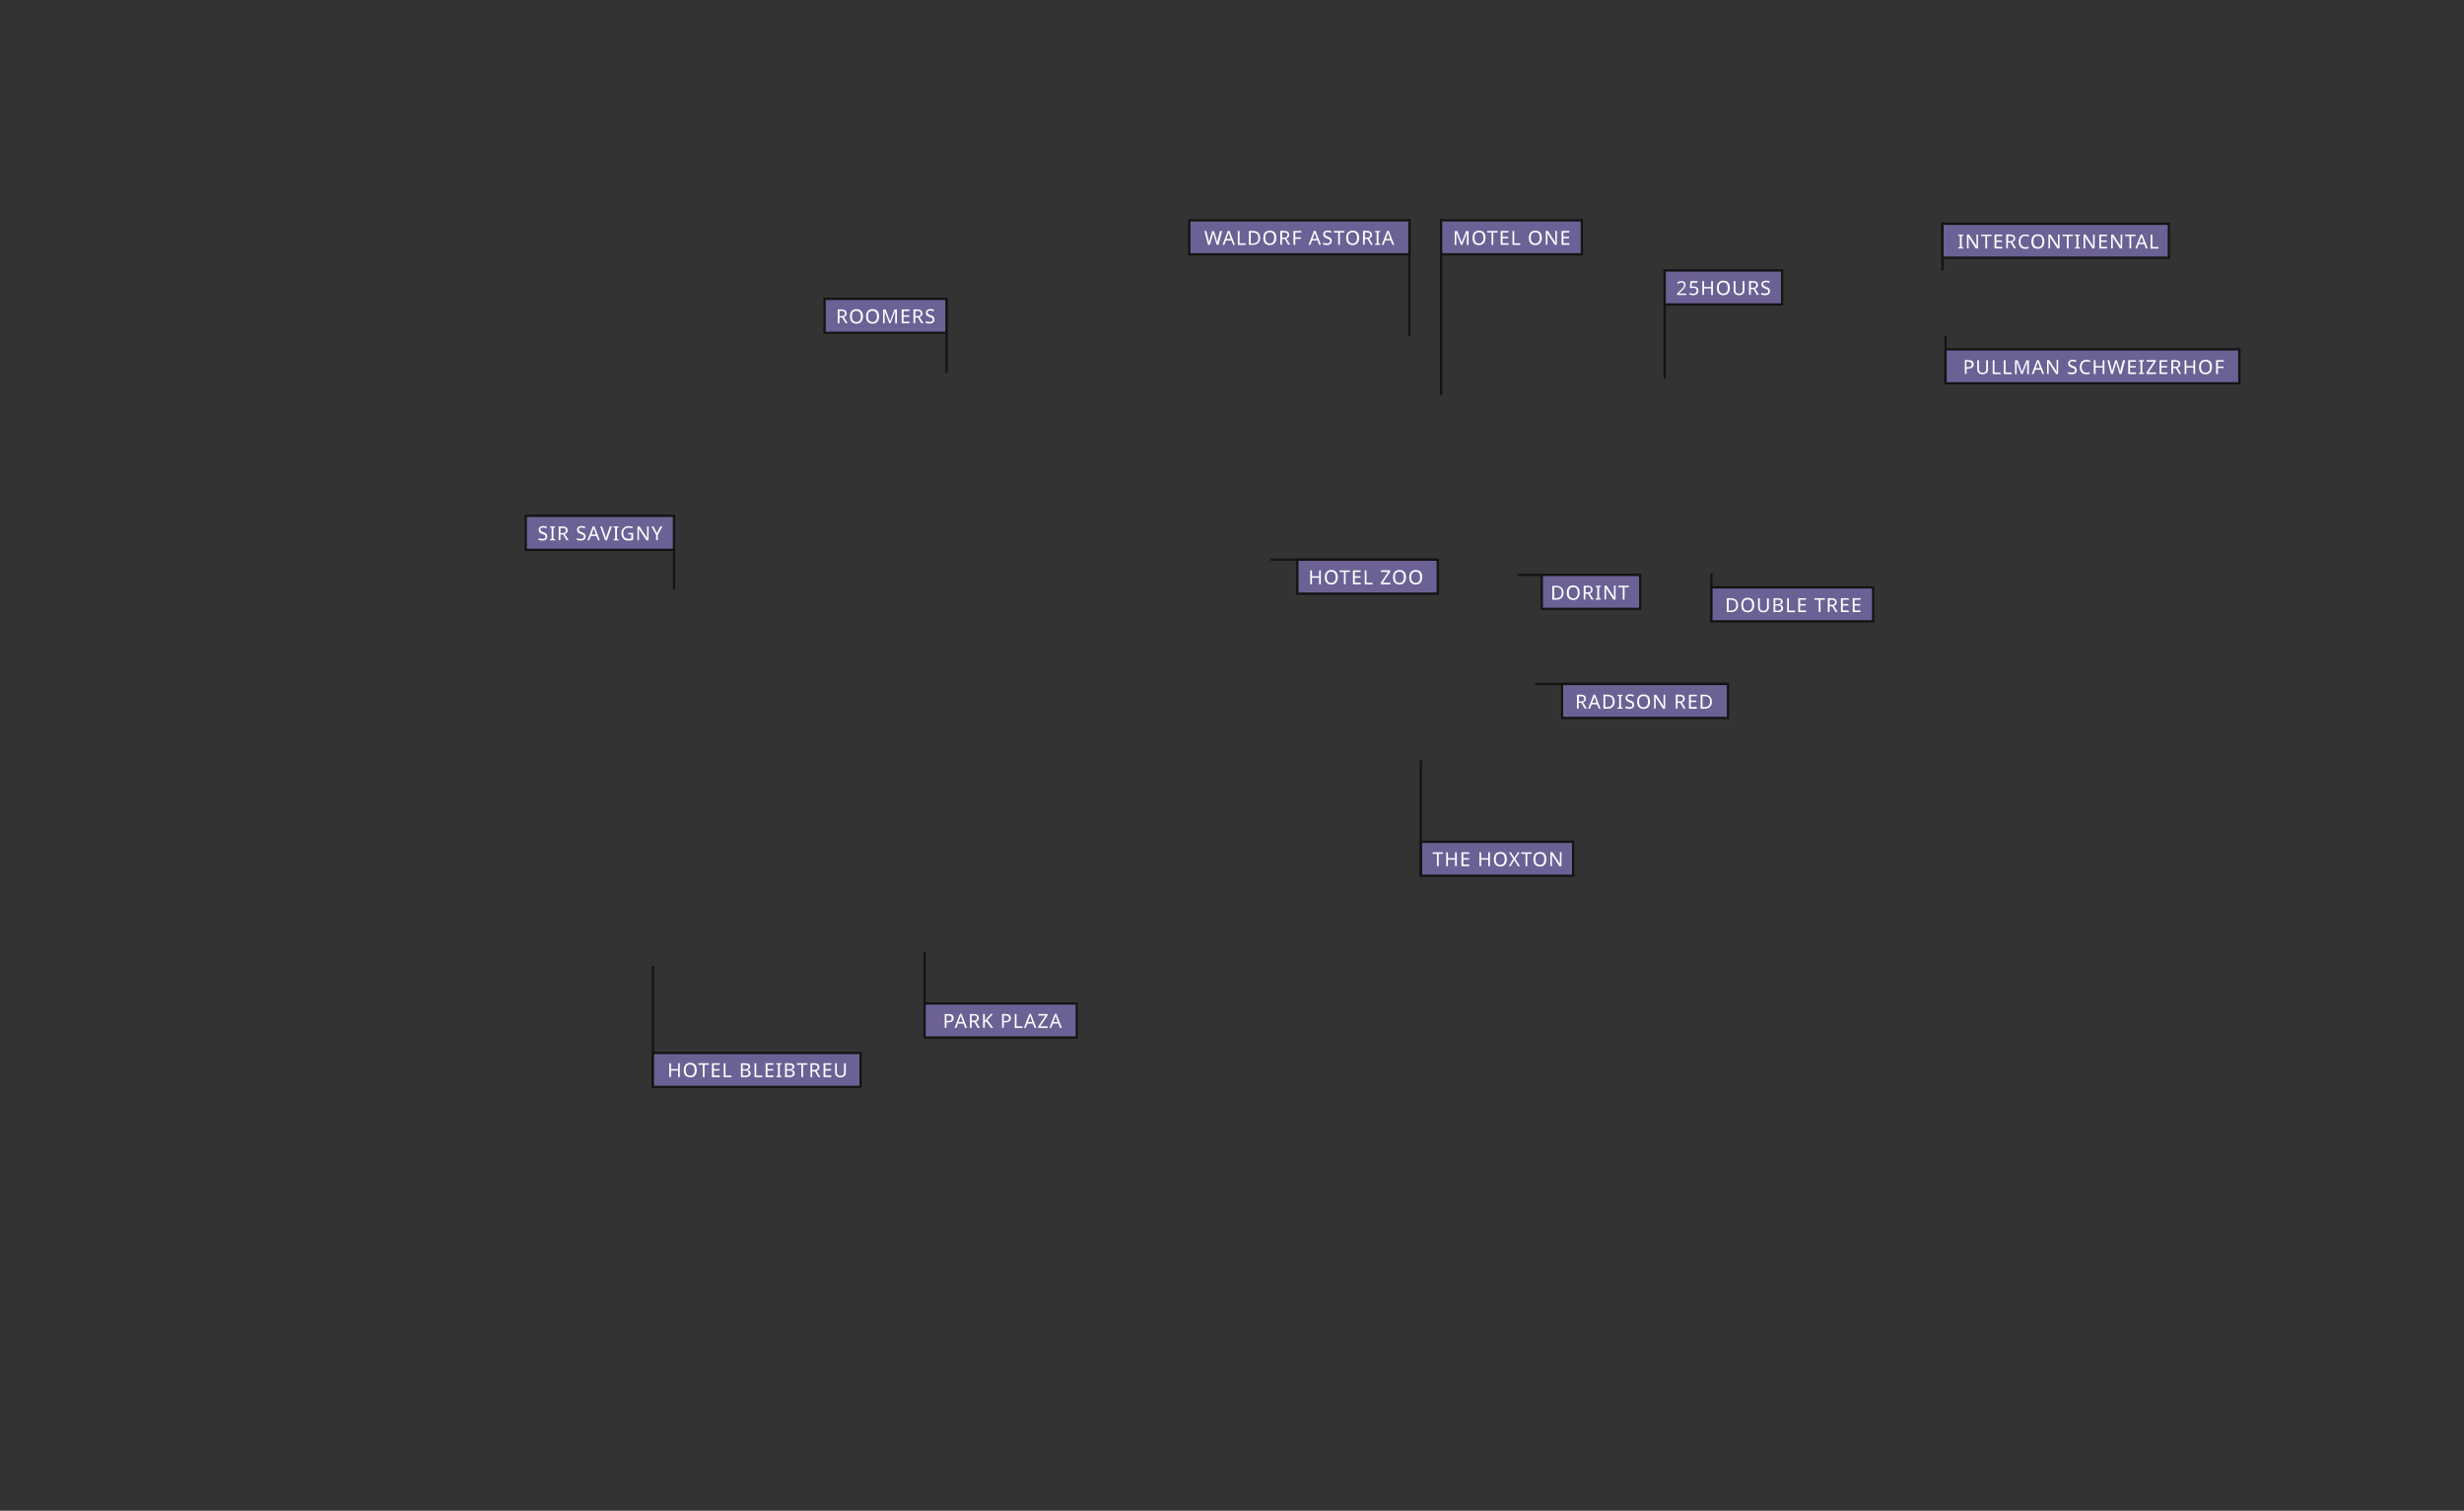 <?xml version="1.0" encoding="utf-8"?>
<!-- Generator: Adobe Illustrator 26.3.1, SVG Export Plug-In . SVG Version: 6.00 Build 0)  -->
<svg version="1.1" id="Layer_1" xmlns="http://www.w3.org/2000/svg" xmlns:xlink="http://www.w3.org/1999/xlink" x="0px" y="0px"
	 viewBox="0 0 2153 1320" style="enable-background:new 0 0 2153 1320;" xml:space="preserve">
<rect x="0" y="0" width="2153" height="1320" fill="#333333" stroke="none"/>
<style type="text/css">
	.st0{fill:none;}
	.st1{fill:none;stroke:#141413;stroke-width:2;}
	.st2{fill:#6C6195;}
	.st3{fill:none;stroke:#141413;stroke-width:2;stroke-miterlimit:10;}
	.st4{fill:#FFFFFF;}
</style>
<g id="endformat">
	<rect class="st0" width="2153" height="1479"/>
</g>
<g id="Hotels">
	<g>
		<line class="st1" x1="1454.6" y1="235.3" x2="1454.6" y2="330.6"/>
		<rect x="1454.6" y="236.3" class="st2" width="102.6" height="29.7"/>
		<rect x="1454.6" y="236.3" class="st3" width="102.6" height="29.7"/>
		<g>
			<path class="st4" d="M1473.5,257.7h-8v-1.2l3.2-3.2c0.6-0.6,1.1-1.2,1.6-1.6s0.7-0.9,0.9-1.4c0.2-0.5,0.3-1,0.3-1.5
				c0-0.7-0.2-1.2-0.6-1.5c-0.4-0.4-0.9-0.5-1.6-0.5c-0.6,0-1.1,0.1-1.6,0.3c-0.4,0.2-0.9,0.5-1.4,0.9l-0.8-1c0.3-0.3,0.7-0.5,1-0.7
				s0.8-0.4,1.2-0.5s0.9-0.2,1.4-0.2c0.8,0,1.4,0.1,2,0.4s1,0.6,1.3,1.1s0.4,1.1,0.4,1.7s-0.1,1.2-0.4,1.8s-0.6,1.1-1.1,1.6
				s-1,1.1-1.6,1.7l-2.5,2.5v0.1h6.1L1473.5,257.7L1473.5,257.7z"/>
			<path class="st4" d="M1479.9,250.3c0.8,0,1.6,0.1,2.2,0.4s1.1,0.7,1.4,1.2c0.3,0.5,0.5,1.2,0.5,1.9c0,0.8-0.2,1.6-0.5,2.2
				s-0.9,1.1-1.6,1.4c-0.7,0.3-1.5,0.5-2.4,0.5c-0.6,0-1.2-0.1-1.8-0.2s-1-0.3-1.4-0.5v-1.4c0.4,0.2,0.9,0.4,1.5,0.6
				c0.6,0.1,1.1,0.2,1.7,0.2c0.6,0,1.1-0.1,1.6-0.3s0.8-0.5,1-0.9c0.2-0.4,0.4-0.9,0.4-1.5c0-0.8-0.2-1.4-0.7-1.8
				c-0.5-0.4-1.3-0.6-2.3-0.6c-0.3,0-0.7,0-1.1,0.1s-0.7,0.1-1,0.2l-0.8-0.5l0.5-5.7h6.1v1.4h-4.8l-0.3,3.5c0.2,0,0.4-0.1,0.8-0.1
				S1479.5,250.2,1479.9,250.3L1479.9,250.3z"/>
			<path class="st4" d="M1496.7,257.7h-1.5V252h-6.2v5.7h-1.5v-12.1h1.5v5.1h6.2v-5.1h1.5V257.7z"/>
			<path class="st4" d="M1511.5,251.6c0,0.9-0.1,1.8-0.4,2.6c-0.2,0.8-0.6,1.4-1.1,2s-1.1,1-1.8,1.3s-1.5,0.4-2.4,0.4
				s-1.8-0.1-2.5-0.5c-0.7-0.3-1.3-0.7-1.8-1.3c-0.5-0.6-0.8-1.2-1-2c-0.2-0.8-0.3-1.6-0.3-2.6c0-1.2,0.2-2.3,0.6-3.3s1-1.6,1.9-2.2
				c0.8-0.5,1.9-0.8,3.2-0.8s2.2,0.3,3.1,0.8s1.4,1.2,1.9,2.2S1511.5,250.3,1511.5,251.6L1511.5,251.6z M1501.9,251.6
				c0,1,0.1,1.9,0.4,2.6c0.3,0.7,0.7,1.3,1.3,1.7c0.6,0.4,1.3,0.6,2.2,0.6s1.7-0.2,2.2-0.6s1-1,1.3-1.7c0.3-0.7,0.4-1.6,0.4-2.6
				c0-1.5-0.3-2.7-0.9-3.6c-0.6-0.9-1.6-1.3-3-1.3c-0.9,0-1.7,0.2-2.3,0.6s-1,0.9-1.3,1.7S1501.9,250.6,1501.9,251.6L1501.9,251.6z"
				/>
			<path class="st4" d="M1524.3,253.4c0,0.8-0.2,1.6-0.5,2.3c-0.3,0.7-0.9,1.2-1.6,1.6s-1.6,0.6-2.7,0.6c-1.5,0-2.7-0.4-3.4-1.2
				c-0.8-0.8-1.2-1.9-1.2-3.3v-7.8h1.5v7.9c0,1,0.3,1.8,0.8,2.3c0.5,0.5,1.3,0.8,2.4,0.8c0.7,0,1.3-0.1,1.8-0.4
				c0.5-0.3,0.8-0.6,1-1.1s0.3-1,0.3-1.6v-7.9h1.5L1524.3,253.4L1524.3,253.4z"/>
			<path class="st4" d="M1531.7,245.6c1,0,1.8,0.1,2.5,0.4s1.1,0.6,1.4,1.1c0.3,0.5,0.5,1.1,0.5,1.9c0,0.6-0.1,1.2-0.4,1.6
				c-0.2,0.4-0.5,0.8-0.9,1s-0.8,0.5-1.2,0.6l3.3,5.4h-1.8l-2.9-5h-2.4v5h-1.5v-12.1L1531.7,245.6L1531.7,245.6z M1531.6,246.9h-1.7
				v4.5h1.8c1,0,1.7-0.2,2.2-0.6c0.4-0.4,0.7-1,0.7-1.7c0-0.5-0.1-1-0.3-1.3c-0.2-0.3-0.5-0.6-1-0.7S1532.3,246.9,1531.6,246.9
				L1531.6,246.9z"/>
			<path class="st4" d="M1546.6,254.5c0,0.7-0.2,1.3-0.5,1.8c-0.3,0.5-0.8,0.9-1.5,1.2s-1.4,0.4-2.3,0.4c-0.4,0-0.9,0-1.3-0.1
				c-0.4,0-0.8-0.1-1.1-0.2c-0.3-0.1-0.6-0.2-0.9-0.3v-1.5c0.4,0.2,0.9,0.3,1.5,0.5c0.6,0.1,1.2,0.2,1.9,0.2c0.6,0,1.1-0.1,1.5-0.2
				s0.7-0.4,0.9-0.7c0.2-0.3,0.3-0.6,0.3-1s-0.1-0.7-0.2-1s-0.5-0.5-0.9-0.8c-0.4-0.2-1-0.5-1.7-0.7c-0.5-0.2-1-0.4-1.4-0.6
				s-0.7-0.5-1-0.8s-0.5-0.6-0.6-1s-0.2-0.8-0.2-1.3c0-0.6,0.2-1.2,0.5-1.7c0.3-0.5,0.8-0.8,1.4-1.1s1.2-0.4,2-0.4
				c0.7,0,1.3,0.1,1.8,0.2c0.6,0.1,1.1,0.3,1.5,0.5l-0.5,1.3c-0.4-0.2-0.9-0.3-1.4-0.5s-1-0.2-1.5-0.2s-0.9,0.1-1.3,0.2
				c-0.3,0.1-0.6,0.4-0.8,0.6c-0.2,0.3-0.2,0.6-0.2,0.9c0,0.4,0.1,0.8,0.2,1s0.4,0.5,0.8,0.7c0.4,0.2,0.9,0.4,1.6,0.7
				c0.7,0.3,1.3,0.5,1.8,0.8c0.5,0.3,0.9,0.7,1.1,1.1S1546.6,253.8,1546.6,254.5L1546.6,254.5z"/>
		</g>
	</g>
	<g>
		<line class="st1" x1="1231.5" y1="191.5" x2="1231.5" y2="293.3"/>
		<rect x="1039.2" y="192.5" class="st2" width="192.3" height="29.7"/>
		<rect x="1039.2" y="192.5" class="st3" width="192.3" height="29.7"/>
		<g>
			<path class="st4" d="M1067.9,201.8l-3.2,12.1h-1.6l-2.4-8c-0.1-0.2-0.1-0.5-0.2-0.7c-0.1-0.2-0.1-0.5-0.2-0.7s-0.1-0.4-0.1-0.6
				c0-0.2-0.1-0.3-0.1-0.4c0,0.1,0,0.2-0.1,0.4c0,0.2-0.1,0.4-0.1,0.6s-0.1,0.5-0.2,0.7c-0.1,0.3-0.1,0.5-0.2,0.8l-2.3,7.9h-1.6
				l-3.2-12.1h1.6l1.9,7.4c0.1,0.3,0.1,0.5,0.2,0.8c0.1,0.3,0.1,0.5,0.2,0.8c0.1,0.2,0.1,0.5,0.1,0.7c0,0.2,0.1,0.4,0.1,0.7
				c0-0.2,0.1-0.5,0.1-0.7c0-0.2,0.1-0.5,0.1-0.7c0.1-0.2,0.1-0.5,0.2-0.8s0.1-0.5,0.2-0.8l2.1-7.3h1.6l2.2,7.4
				c0.1,0.3,0.2,0.5,0.2,0.8c0.1,0.3,0.1,0.5,0.2,0.8c0.1,0.2,0.1,0.5,0.1,0.7s0.1,0.4,0.1,0.6c0-0.3,0.1-0.6,0.1-0.9s0.1-0.6,0.2-1
				s0.2-0.7,0.2-1l1.9-7.4L1067.9,201.8L1067.9,201.8z"/>
			<path class="st4" d="M1077.5,213.9l-1.5-3.8h-4.8l-1.4,3.8h-1.6l4.7-12.2h1.4l4.7,12.2H1077.5z M1074.2,205.1
				c0-0.1-0.1-0.2-0.2-0.5c-0.1-0.2-0.2-0.5-0.2-0.7c-0.1-0.2-0.1-0.4-0.2-0.6c-0.1,0.2-0.1,0.5-0.2,0.7s-0.1,0.4-0.2,0.6
				c-0.1,0.2-0.1,0.4-0.2,0.5l-1.4,3.7h3.8L1074.2,205.1L1074.2,205.1z"/>
			<path class="st4" d="M1081.6,213.9v-12.1h1.5v10.8h5.3v1.4H1081.6L1081.6,213.9z"/>
			<path class="st4" d="M1101.1,207.7c0,1.4-0.2,2.5-0.8,3.4c-0.5,0.9-1.2,1.6-2.2,2.1c-0.9,0.5-2.1,0.7-3.4,0.7h-3.4v-12.1h3.7
				c1.2,0,2.3,0.2,3.2,0.7c0.9,0.4,1.6,1.1,2.1,2S1101.1,206.4,1101.1,207.7L1101.1,207.7z M1099.5,207.8c0-1.1-0.2-2-0.5-2.6
				c-0.4-0.7-0.9-1.2-1.6-1.5c-0.7-0.3-1.5-0.5-2.5-0.5h-2v9.5h1.7c1.6,0,2.9-0.4,3.7-1.2C1099.1,210.6,1099.5,209.4,1099.5,207.8
				L1099.5,207.8z"/>
			<path class="st4" d="M1115.2,207.8c0,0.9-0.1,1.8-0.4,2.6c-0.2,0.8-0.6,1.4-1.1,2s-1.1,1-1.8,1.3s-1.5,0.4-2.4,0.4
				s-1.8-0.1-2.5-0.4s-1.3-0.7-1.8-1.3s-0.8-1.2-1-2c-0.2-0.8-0.3-1.6-0.3-2.6c0-1.2,0.2-2.3,0.6-3.3s1-1.6,1.9-2.2
				c0.8-0.5,1.9-0.8,3.2-0.8s2.2,0.3,3.1,0.8s1.4,1.2,1.9,2.2S1115.2,206.6,1115.2,207.8L1115.2,207.8z M1105.6,207.8
				c0,1,0.1,1.9,0.4,2.6c0.3,0.7,0.7,1.3,1.3,1.7c0.6,0.4,1.3,0.6,2.2,0.6s1.7-0.2,2.2-0.6c0.6-0.4,1-1,1.3-1.7
				c0.3-0.7,0.4-1.6,0.4-2.6c0-1.5-0.3-2.7-0.9-3.6c-0.6-0.9-1.6-1.3-3-1.3c-0.9,0-1.7,0.2-2.3,0.6s-1,0.9-1.3,1.7
				S1105.6,206.8,1105.6,207.8L1105.6,207.8z"/>
			<path class="st4" d="M1122.1,201.8c1,0,1.8,0.1,2.5,0.4s1.1,0.6,1.4,1.1c0.3,0.5,0.5,1.1,0.5,1.9c0,0.6-0.1,1.2-0.4,1.6
				c-0.2,0.4-0.5,0.8-0.9,1s-0.8,0.5-1.2,0.6l3.3,5.4h-1.8l-2.9-5h-2.4v5h-1.5v-12.1H1122.1L1122.1,201.8z M1122,203.1h-1.7v4.5h1.8
				c1,0,1.7-0.2,2.2-0.6c0.4-0.4,0.7-1,0.7-1.7c0-0.5-0.1-1-0.3-1.3c-0.2-0.3-0.5-0.6-1-0.7S1122.7,203.1,1122,203.1L1122,203.1z"/>
			<path class="st4" d="M1131.7,213.9h-1.5v-12.1h6.8v1.3h-5.2v4.3h4.9v1.3h-4.9V213.9L1131.7,213.9z"/>
			<path class="st4" d="M1152.7,213.9l-1.5-3.8h-4.8l-1.4,3.8h-1.6l4.7-12.2h1.4l4.7,12.2H1152.7z M1149.4,205.1
				c0-0.1-0.1-0.2-0.2-0.5c-0.1-0.2-0.2-0.5-0.2-0.7c-0.1-0.2-0.1-0.4-0.2-0.6c-0.1,0.2-0.1,0.5-0.2,0.7s-0.1,0.4-0.2,0.6
				c-0.1,0.2-0.1,0.4-0.2,0.5l-1.4,3.7h3.8L1149.4,205.1L1149.4,205.1z"/>
			<path class="st4" d="M1163.7,210.7c0,0.7-0.2,1.3-0.5,1.8s-0.8,0.9-1.5,1.2s-1.4,0.4-2.3,0.4c-0.4,0-0.9,0-1.3-0.1
				s-0.8-0.1-1.1-0.2s-0.6-0.2-0.9-0.3V212c0.4,0.2,0.9,0.4,1.5,0.5c0.6,0.1,1.2,0.2,1.9,0.2c0.6,0,1.1-0.1,1.5-0.2s0.7-0.4,0.9-0.7
				c0.2-0.3,0.3-0.6,0.3-1s-0.1-0.7-0.2-1s-0.5-0.5-0.9-0.8c-0.4-0.2-1-0.5-1.7-0.7c-0.5-0.2-1-0.4-1.4-0.6s-0.7-0.5-1-0.8
				s-0.5-0.6-0.6-1s-0.2-0.8-0.2-1.3c0-0.6,0.2-1.2,0.5-1.7c0.3-0.5,0.8-0.8,1.4-1.1s1.2-0.4,2-0.4c0.7,0,1.3,0.1,1.8,0.2
				c0.6,0.1,1.1,0.3,1.5,0.5l-0.5,1.3c-0.4-0.2-0.9-0.3-1.4-0.5s-1-0.2-1.5-0.2s-0.9,0.1-1.3,0.2c-0.3,0.1-0.6,0.4-0.8,0.6
				c-0.2,0.3-0.2,0.6-0.2,0.9c0,0.4,0.1,0.8,0.2,1s0.4,0.5,0.8,0.7c0.4,0.2,0.9,0.4,1.6,0.7c0.7,0.3,1.3,0.5,1.8,0.8
				c0.5,0.3,0.9,0.7,1.1,1.1S1163.7,210,1163.7,210.7L1163.7,210.7z"/>
			<path class="st4" d="M1170.8,213.9h-1.5v-10.8h-3.8v-1.3h9.1v1.3h-3.8L1170.8,213.9L1170.8,213.9z"/>
			<path class="st4" d="M1187.6,207.8c0,0.9-0.1,1.8-0.4,2.6c-0.2,0.8-0.6,1.4-1.1,2s-1.1,1-1.8,1.3s-1.5,0.4-2.4,0.4
				s-1.8-0.1-2.5-0.4s-1.3-0.7-1.8-1.3s-0.8-1.2-1-2c-0.2-0.8-0.3-1.6-0.3-2.6c0-1.2,0.2-2.3,0.6-3.3s1-1.6,1.9-2.2
				c0.8-0.5,1.9-0.8,3.2-0.8s2.2,0.3,3.1,0.8s1.4,1.2,1.9,2.2S1187.6,206.6,1187.6,207.8L1187.6,207.8z M1178,207.8
				c0,1,0.1,1.9,0.4,2.6c0.3,0.7,0.7,1.3,1.3,1.7c0.6,0.4,1.3,0.6,2.2,0.6s1.7-0.2,2.2-0.6c0.6-0.4,1-1,1.3-1.7
				c0.3-0.7,0.4-1.6,0.4-2.6c0-1.5-0.3-2.7-0.9-3.6c-0.6-0.9-1.6-1.3-3-1.3c-0.9,0-1.7,0.2-2.3,0.6s-1,0.9-1.3,1.7
				S1178,206.8,1178,207.8L1178,207.8z"/>
			<path class="st4" d="M1194.4,201.8c1,0,1.8,0.1,2.5,0.4s1.1,0.6,1.4,1.1c0.3,0.5,0.5,1.1,0.5,1.9c0,0.6-0.1,1.2-0.4,1.6
				c-0.2,0.4-0.5,0.8-0.9,1s-0.8,0.5-1.2,0.6l3.3,5.4h-1.8l-2.9-5h-2.4v5h-1.5v-12.1H1194.4L1194.4,201.8z M1194.3,203.1h-1.7v4.5
				h1.8c1,0,1.7-0.2,2.2-0.6c0.4-0.4,0.7-1,0.7-1.7c0-0.5-0.1-1-0.3-1.3c-0.2-0.3-0.5-0.6-1-0.7S1195,203.1,1194.3,203.1
				L1194.3,203.1z"/>
			<path class="st4" d="M1205.9,213.9h-4.4V213l1.4-0.3V203l-1.4-0.3v-0.9h4.4v0.9l-1.4,0.3v9.7l1.4,0.3V213.9z"/>
			<path class="st4" d="M1216.7,213.9l-1.5-3.8h-4.8l-1.4,3.8h-1.6l4.7-12.2h1.4l4.7,12.2H1216.7z M1213.5,205.1
				c0-0.1-0.1-0.2-0.2-0.5c-0.1-0.2-0.2-0.5-0.2-0.7c-0.1-0.2-0.1-0.4-0.2-0.6c-0.1,0.2-0.1,0.5-0.2,0.7s-0.1,0.4-0.2,0.6
				c-0.1,0.2-0.1,0.4-0.2,0.5l-1.4,3.7h3.8L1213.5,205.1L1213.5,205.1z"/>
		</g>
	</g>
	<g>
		<line class="st1" x1="1259.2" y1="191.5" x2="1259.2" y2="345.3"/>
		<rect x="1259.2" y="192.5" class="st2" width="123" height="29.7"/>
		<rect x="1259.2" y="192.5" class="st3" width="123" height="29.7"/>
		<g>
			<path class="st4" d="M1276.5,213.9l-4-10.6h-0.1c0,0.2,0,0.5,0.1,0.9c0,0.4,0,0.7,0,1.1c0,0.4,0,0.8,0,1.3v7.4h-1.4v-12.1h2.3
				l3.7,9.9h0.1l3.8-9.9h2.2v12.1h-1.5v-7.5c0-0.4,0-0.8,0-1.2c0-0.4,0-0.8,0.1-1.1c0-0.4,0-0.6,0.1-0.9h-0.1l-4.1,10.6
				L1276.5,213.9L1276.5,213.9z"/>
			<path class="st4" d="M1298,207.8c0,0.9-0.1,1.8-0.4,2.6c-0.2,0.8-0.6,1.4-1.1,2s-1.1,1-1.8,1.3s-1.5,0.4-2.4,0.4
				s-1.8-0.1-2.5-0.4s-1.3-0.7-1.8-1.3s-0.8-1.2-1-2c-0.2-0.8-0.3-1.6-0.3-2.6c0-1.2,0.2-2.3,0.6-3.3s1-1.6,1.9-2.2
				c0.8-0.5,1.9-0.8,3.2-0.8s2.2,0.3,3.1,0.8s1.4,1.2,1.9,2.2S1298,206.6,1298,207.8L1298,207.8z M1288.4,207.8c0,1,0.1,1.9,0.4,2.6
				c0.3,0.7,0.7,1.3,1.3,1.7c0.6,0.4,1.3,0.6,2.2,0.6s1.7-0.2,2.2-0.6c0.6-0.4,1-1,1.3-1.7c0.3-0.7,0.4-1.6,0.4-2.6
				c0-1.5-0.3-2.7-0.9-3.6c-0.6-0.9-1.6-1.3-3-1.3c-0.9,0-1.7,0.2-2.3,0.6s-1,0.9-1.3,1.7S1288.4,206.8,1288.4,207.8L1288.4,207.8z"
				/>
			<path class="st4" d="M1304.8,213.9h-1.5v-10.8h-3.8v-1.3h9.1v1.3h-3.8L1304.8,213.9L1304.8,213.9z"/>
			<path class="st4" d="M1318.1,213.9h-6.8v-12.1h6.8v1.3h-5.2v3.8h4.9v1.3h-4.9v4.3h5.2V213.9L1318.1,213.9z"/>
			<path class="st4" d="M1321.6,213.9v-12.1h1.5v10.8h5.3v1.4H1321.6L1321.6,213.9z"/>
			<path class="st4" d="M1347.2,207.8c0,0.9-0.1,1.8-0.4,2.6c-0.2,0.8-0.6,1.4-1.1,2s-1.1,1-1.8,1.3s-1.5,0.4-2.4,0.4
				s-1.8-0.1-2.5-0.4s-1.3-0.7-1.8-1.3s-0.8-1.2-1-2c-0.2-0.8-0.3-1.6-0.3-2.6c0-1.2,0.2-2.3,0.6-3.3s1-1.6,1.9-2.2
				c0.8-0.5,1.9-0.8,3.2-0.8s2.2,0.3,3.1,0.8s1.4,1.2,1.9,2.2S1347.2,206.6,1347.2,207.8L1347.2,207.8z M1337.6,207.8
				c0,1,0.1,1.9,0.4,2.6c0.3,0.7,0.7,1.3,1.3,1.7c0.6,0.4,1.3,0.6,2.2,0.6s1.7-0.2,2.2-0.6c0.6-0.4,1-1,1.3-1.7
				c0.3-0.7,0.4-1.6,0.4-2.6c0-1.5-0.3-2.7-0.9-3.6c-0.6-0.9-1.6-1.3-3-1.3c-0.9,0-1.7,0.2-2.3,0.6s-1,0.9-1.3,1.7
				S1337.6,206.8,1337.6,207.8L1337.6,207.8z"/>
			<path class="st4" d="M1360.3,213.9h-1.8l-6.5-10.1h-0.1c0,0.3,0,0.6,0.1,0.9c0,0.4,0,0.7,0.1,1.1s0,0.8,0,1.2v6.8h-1.4v-12.1h1.8
				l6.5,10.1h0.1c0-0.2,0-0.4,0-0.8c0-0.4,0-0.8-0.1-1.2c0-0.4,0-0.8,0-1.2v-6.9h1.4L1360.3,213.9L1360.3,213.9z"/>
			<path class="st4" d="M1371.3,213.9h-6.8v-12.1h6.8v1.3h-5.2v3.8h4.9v1.3h-4.9v4.3h5.2V213.9L1371.3,213.9z"/>
		</g>
	</g>
	<g>
		<line class="st1" x1="1697.3" y1="194.5" x2="1697.3" y2="236.4"/>
		<rect x="1697.3" y="195.5" class="st2" width="197.8" height="29.7"/>
		<rect x="1697.3" y="195.5" class="st3" width="197.8" height="29.7"/>
		<g>
			<path class="st4" d="M1715.5,217.1h-4.4v-0.9l1.4-0.3v-9.7l-1.4-0.3v-0.9h4.4v0.9l-1.4,0.3v9.7l1.4,0.3V217.1z"/>
			<path class="st4" d="M1728.3,217.1h-1.8l-6.5-10.1h-0.1c0,0.3,0,0.6,0.1,0.9c0,0.4,0,0.7,0.1,1.1s0,0.8,0,1.2v6.8h-1.4v-12.1h1.8
				l6.5,10.1h0.1c0-0.2,0-0.4,0-0.8c0-0.4,0-0.8-0.1-1.2c0-0.4,0-0.8,0-1.2v-6.9h1.4L1728.3,217.1L1728.3,217.1z"/>
			<path class="st4" d="M1736.3,217.1h-1.5v-10.8h-3.8v-1.3h9.1v1.3h-3.8L1736.3,217.1L1736.3,217.1z"/>
			<path class="st4" d="M1749.6,217.1h-6.8v-12.1h6.8v1.3h-5.2v3.8h4.9v1.3h-4.9v4.3h5.2V217.1L1749.6,217.1z"/>
			<path class="st4" d="M1756.4,204.9c1,0,1.8,0.1,2.5,0.4s1.1,0.6,1.4,1.1c0.3,0.5,0.5,1.1,0.5,1.9c0,0.6-0.1,1.2-0.4,1.6
				c-0.2,0.4-0.5,0.8-0.9,1s-0.8,0.5-1.2,0.6l3.3,5.4h-1.8l-2.9-5h-2.4v5h-1.5v-12.1H1756.4L1756.4,204.9z M1756.4,206.2h-1.7v4.5
				h1.8c1,0,1.7-0.2,2.2-0.6c0.4-0.4,0.7-1,0.7-1.7c0-0.5-0.1-1-0.3-1.3c-0.2-0.3-0.5-0.6-1-0.7S1757,206.2,1756.4,206.2
				L1756.4,206.2z"/>
			<path class="st4" d="M1769.7,206.1c-0.7,0-1.2,0.1-1.8,0.3s-1,0.5-1.3,1c-0.4,0.4-0.6,0.9-0.8,1.6s-0.3,1.3-0.3,2.1
				c0,1,0.2,1.9,0.5,2.6s0.8,1.3,1.4,1.7c0.6,0.4,1.4,0.6,2.3,0.6c0.5,0,1-0.1,1.5-0.1c0.5-0.1,0.9-0.2,1.4-0.3v1.3
				c-0.4,0.2-0.9,0.3-1.4,0.4s-1.1,0.1-1.7,0.1c-1.2,0-2.3-0.2-3.1-0.8c-0.8-0.5-1.4-1.2-1.9-2.2c-0.4-0.9-0.6-2.1-0.6-3.3
				c0-0.9,0.1-1.8,0.4-2.5c0.2-0.8,0.6-1.4,1.1-2c0.5-0.6,1.1-1,1.8-1.3c0.7-0.3,1.6-0.4,2.5-0.4c0.6,0,1.2,0.1,1.8,0.2
				c0.6,0.1,1.1,0.3,1.6,0.5l-0.6,1.3c-0.4-0.2-0.8-0.3-1.2-0.5S1770.2,206.1,1769.7,206.1L1769.7,206.1z"/>
			<path class="st4" d="M1786.3,211c0,0.9-0.1,1.8-0.4,2.6c-0.2,0.8-0.6,1.4-1.1,2s-1.1,1-1.8,1.3s-1.5,0.4-2.4,0.4
				s-1.8-0.1-2.5-0.4s-1.3-0.7-1.8-1.3s-0.8-1.2-1-2c-0.2-0.8-0.3-1.6-0.3-2.6c0-1.2,0.2-2.3,0.6-3.3s1-1.6,1.9-2.2
				c0.8-0.5,1.9-0.8,3.2-0.8s2.2,0.3,3.1,0.8s1.4,1.2,1.9,2.2S1786.3,209.7,1786.3,211L1786.3,211z M1776.8,211c0,1,0.1,1.9,0.4,2.6
				c0.3,0.7,0.7,1.3,1.3,1.7c0.6,0.4,1.3,0.6,2.2,0.6s1.7-0.2,2.2-0.6c0.6-0.4,1-1,1.3-1.7c0.3-0.7,0.4-1.6,0.4-2.6
				c0-1.5-0.3-2.7-0.9-3.6c-0.6-0.9-1.6-1.3-3-1.3c-0.9,0-1.7,0.2-2.3,0.6s-1,0.9-1.3,1.7S1776.8,209.9,1776.8,211L1776.8,211z"/>
			<path class="st4" d="M1799.5,217.1h-1.8l-6.5-10.1h-0.1c0,0.3,0,0.6,0.1,0.9c0,0.4,0,0.7,0.1,1.1s0,0.8,0,1.2v6.8h-1.4v-12.1h1.8
				l6.5,10.1h0.1c0-0.2,0-0.4,0-0.8c0-0.4,0-0.8-0.1-1.2c0-0.4,0-0.8,0-1.2v-6.9h1.4L1799.5,217.1L1799.5,217.1z"/>
			<path class="st4" d="M1807.5,217.1h-1.5v-10.8h-3.8v-1.3h9.1v1.3h-3.8L1807.5,217.1L1807.5,217.1z"/>
			<path class="st4" d="M1817.4,217.1h-4.4v-0.9l1.4-0.3v-9.7l-1.4-0.3v-0.9h4.4v0.9l-1.4,0.3v9.7l1.4,0.3V217.1z"/>
			<path class="st4" d="M1830.2,217.1h-1.8l-6.5-10.1h-0.1c0,0.3,0,0.6,0.1,0.9c0,0.4,0,0.7,0.1,1.1s0,0.8,0,1.2v6.8h-1.4v-12.1h1.8
				l6.5,10.1h0.1c0-0.2,0-0.4,0-0.8c0-0.4,0-0.8-0.1-1.2c0-0.4,0-0.8,0-1.2v-6.9h1.4L1830.2,217.1L1830.2,217.1z"/>
			<path class="st4" d="M1841.1,217.1h-6.8v-12.1h6.8v1.3h-5.2v3.8h4.9v1.3h-4.9v4.3h5.2V217.1L1841.1,217.1z"/>
			<path class="st4" d="M1854.2,217.1h-1.8L1846,207h-0.1c0,0.3,0,0.6,0.1,0.9c0,0.4,0,0.7,0.1,1.1s0,0.8,0,1.2v6.8h-1.4v-12.1h1.8
				l6.5,10.1h0.1c0-0.2,0-0.4,0-0.8c0-0.4,0-0.8-0.1-1.2c0-0.4,0-0.8,0-1.2v-6.9h1.4L1854.2,217.1L1854.2,217.1z"/>
			<path class="st4" d="M1862.2,217.1h-1.5v-10.8h-3.8v-1.3h9.1v1.3h-3.8L1862.2,217.1L1862.2,217.1z"/>
			<path class="st4" d="M1875.1,217.1l-1.5-3.8h-4.8l-1.4,3.8h-1.6l4.7-12.2h1.4l4.7,12.2H1875.1z M1871.8,208.3
				c0-0.1-0.1-0.2-0.2-0.5c-0.1-0.2-0.2-0.5-0.2-0.7c-0.1-0.2-0.1-0.4-0.2-0.6c-0.1,0.2-0.1,0.5-0.2,0.7s-0.1,0.4-0.2,0.6
				c-0.1,0.2-0.1,0.4-0.2,0.5l-1.4,3.7h3.8L1871.8,208.3L1871.8,208.3z"/>
			<path class="st4" d="M1879.2,217.1v-12.1h1.5v10.8h5.3v1.4H1879.2L1879.2,217.1z"/>
		</g>
	</g>
	<g>
		<line class="st1" x1="1495.4" y1="501.3" x2="1495.4" y2="543.2"/>
		<rect x="1495.4" y="513.2" class="st2" width="141.3" height="29.7"/>
		<rect x="1495.4" y="513.2" class="st3" width="141.3" height="29.7"/>
		<g>
			<path class="st4" d="M1518.7,528.6c0,1.4-0.2,2.5-0.8,3.4c-0.5,0.9-1.2,1.6-2.2,2.1c-0.9,0.5-2.1,0.7-3.4,0.7h-3.4v-12.1h3.7
				c1.2,0,2.3,0.2,3.2,0.7c0.9,0.5,1.6,1.1,2.1,2S1518.7,527.3,1518.7,528.6L1518.7,528.6z M1517.1,528.7c0-1.1-0.2-2-0.5-2.7
				s-0.9-1.2-1.6-1.5c-0.7-0.3-1.5-0.5-2.5-0.5h-2v9.5h1.7c1.6,0,2.9-0.4,3.7-1.2C1516.7,531.5,1517.1,530.3,1517.1,528.7
				L1517.1,528.7z"/>
			<path class="st4" d="M1532.8,528.7c0,0.9-0.1,1.8-0.4,2.6c-0.2,0.8-0.6,1.4-1.1,2s-1.1,1-1.8,1.3s-1.5,0.4-2.4,0.4
				s-1.8-0.2-2.5-0.5s-1.3-0.7-1.8-1.3c-0.5-0.5-0.8-1.2-1-2c-0.2-0.8-0.3-1.6-0.3-2.6c0-1.2,0.2-2.3,0.6-3.3s1-1.7,1.9-2.2
				c0.8-0.5,1.9-0.8,3.2-0.8s2.2,0.3,3.1,0.8s1.4,1.2,1.9,2.2S1532.8,527.4,1532.8,528.7L1532.8,528.7z M1523.2,528.7
				c0,1,0.1,1.9,0.4,2.6c0.3,0.7,0.7,1.3,1.3,1.7c0.6,0.4,1.3,0.6,2.2,0.6s1.7-0.2,2.2-0.6c0.6-0.4,1-1,1.3-1.7s0.4-1.6,0.4-2.6
				c0-1.5-0.3-2.7-0.9-3.6s-1.6-1.3-3-1.3c-0.9,0-1.7,0.2-2.3,0.6s-1,1-1.3,1.7S1523.2,527.7,1523.2,528.7L1523.2,528.7z"/>
			<path class="st4" d="M1545.6,530.5c0,0.8-0.2,1.6-0.5,2.3c-0.3,0.7-0.9,1.2-1.6,1.6s-1.6,0.6-2.7,0.6c-1.5,0-2.7-0.4-3.4-1.2
				c-0.8-0.8-1.2-1.9-1.2-3.3v-7.8h1.5v7.9c0,1,0.3,1.8,0.8,2.3s1.3,0.8,2.4,0.8c0.7,0,1.3-0.1,1.8-0.4c0.5-0.3,0.8-0.6,1-1.1
				s0.3-1,0.3-1.6v-7.8h1.5L1545.6,530.5L1545.6,530.5z"/>
			<path class="st4" d="M1553.1,522.7c1.5,0,2.7,0.2,3.4,0.7s1.2,1.2,1.2,2.3c0,0.5-0.1,0.9-0.3,1.3c-0.2,0.4-0.4,0.7-0.8,0.9
				s-0.8,0.4-1.3,0.5v0.1c0.5,0.1,1,0.2,1.4,0.4c0.4,0.2,0.7,0.5,1,0.9c0.2,0.4,0.4,0.9,0.4,1.5c0,0.7-0.2,1.4-0.5,1.9
				s-0.8,0.9-1.4,1.2c-0.6,0.3-1.4,0.4-2.2,0.4h-4.3v-12.1H1553.1L1553.1,522.7z M1553.4,527.8c1,0,1.8-0.2,2.1-0.5s0.6-0.8,0.6-1.5
				s-0.2-1.2-0.7-1.4s-1.2-0.4-2.2-0.4h-2v3.9H1553.4L1553.4,527.8z M1551.2,529.1v4.4h2.4c1.1,0,1.8-0.2,2.2-0.6s0.6-1,0.6-1.7
				c0-0.4-0.1-0.8-0.3-1.1c-0.2-0.3-0.5-0.6-0.9-0.7s-1-0.3-1.8-0.3H1551.2L1551.2,529.1z"/>
			<path class="st4" d="M1561.6,534.8v-12.1h1.5v10.8h5.3v1.4H1561.6L1561.6,534.8z"/>
			<path class="st4" d="M1578.1,534.8h-6.8v-12.1h6.8v1.3h-5.2v3.8h4.9v1.3h-4.9v4.3h5.2V534.8L1578.1,534.8z"/>
			<path class="st4" d="M1590.7,534.8h-1.5V524h-3.8v-1.3h9.1v1.3h-3.8L1590.7,534.8L1590.7,534.8z"/>
			<path class="st4" d="M1600.5,522.7c1,0,1.8,0.1,2.5,0.4s1.1,0.6,1.4,1.2c0.3,0.5,0.5,1.2,0.5,1.9c0,0.7-0.1,1.2-0.4,1.6
				c-0.2,0.4-0.5,0.8-0.9,1s-0.8,0.5-1.2,0.6l3.3,5.4h-1.8l-2.9-5h-2.4v5h-1.5v-12.1H1600.5L1600.5,522.7z M1600.4,524h-1.7v4.5h1.8
				c1,0,1.7-0.2,2.2-0.6c0.4-0.4,0.7-1,0.7-1.7c0-0.5-0.1-1-0.3-1.3c-0.2-0.3-0.5-0.5-1-0.7S1601.1,524,1600.4,524L1600.4,524z"/>
			<path class="st4" d="M1615.4,534.8h-6.8v-12.1h6.8v1.3h-5.2v3.8h4.9v1.3h-4.9v4.3h5.2V534.8L1615.4,534.8z"/>
			<path class="st4" d="M1625.7,534.8h-6.8v-12.1h6.8v1.3h-5.2v3.8h4.9v1.3h-4.9v4.3h5.2V534.8L1625.7,534.8z"/>
		</g>
	</g>
	<g>
		<line class="st1" x1="1700" y1="293.3" x2="1700" y2="335.2"/>
		<rect x="1700" y="305.2" class="st2" width="256.7" height="29.7"/>
		<rect x="1700" y="305.2" class="st3" width="256.7" height="29.7"/>
		<g>
			<path class="st4" d="M1720,314.7c1.6,0,2.7,0.3,3.5,0.9c0.7,0.6,1.1,1.5,1.1,2.6c0,0.5-0.1,1-0.2,1.4s-0.4,0.9-0.8,1.2
				s-0.9,0.6-1.5,0.9c-0.6,0.2-1.4,0.3-2.3,0.3h-1.4v4.7h-1.5v-12.1L1720,314.7L1720,314.7z M1719.8,316h-1.6v4.8h1.2
				c0.8,0,1.4-0.1,1.9-0.2c0.5-0.2,0.9-0.4,1.1-0.8s0.4-0.8,0.4-1.4c0-0.8-0.2-1.4-0.8-1.8S1720.9,316,1719.8,316L1719.8,316z"/>
			<path class="st4" d="M1737.1,322.5c0,0.8-0.2,1.6-0.5,2.3c-0.3,0.7-0.9,1.2-1.6,1.6s-1.6,0.6-2.7,0.6c-1.5,0-2.7-0.4-3.4-1.2
				c-0.8-0.8-1.2-1.9-1.2-3.3v-7.8h1.5v7.9c0,1,0.3,1.8,0.8,2.3s1.3,0.8,2.4,0.8c0.7,0,1.3-0.1,1.8-0.4c0.5-0.3,0.8-0.6,1-1.1
				s0.3-1,0.3-1.6v-7.9h1.5L1737.1,322.5L1737.1,322.5z"/>
			<path class="st4" d="M1741.2,326.8v-12.1h1.5v10.8h5.3v1.4L1741.2,326.8L1741.2,326.8z"/>
			<path class="st4" d="M1750.9,326.8v-12.1h1.5v10.8h5.3v1.4L1750.9,326.8L1750.9,326.8z"/>
			<path class="st4" d="M1766.1,326.8l-4-10.6h-0.1c0,0.2,0,0.5,0.1,0.9s0,0.7,0,1.1c0,0.4,0,0.8,0,1.3v7.4h-1.4v-12.1h2.3l3.7,10
				h0.1l3.8-10h2.2v12.1h-1.5v-7.5c0-0.4,0-0.8,0-1.2c0-0.4,0-0.8,0.1-1.1c0-0.4,0-0.6,0.1-0.9h-0.1l-4.1,10.6L1766.1,326.8
				L1766.1,326.8z"/>
			<path class="st4" d="M1784.6,326.8l-1.5-3.8h-4.8l-1.4,3.8h-1.6l4.7-12.2h1.4l4.7,12.2H1784.6z M1781.3,318
				c0-0.1-0.1-0.2-0.2-0.5c-0.1-0.2-0.2-0.5-0.2-0.7c-0.1-0.2-0.1-0.5-0.2-0.6c-0.1,0.2-0.1,0.5-0.2,0.7s-0.1,0.4-0.2,0.6
				c-0.1,0.2-0.1,0.4-0.2,0.5l-1.4,3.7h3.8L1781.3,318L1781.3,318z"/>
			<path class="st4" d="M1798.3,326.8h-1.8l-6.5-10.1h-0.1c0,0.3,0,0.6,0.1,0.9s0,0.7,0.1,1.1c0,0.4,0,0.8,0,1.2v6.8h-1.4v-12.1h1.8
				l6.5,10h0.1c0-0.2,0-0.5,0-0.8c0-0.4,0-0.8-0.1-1.2s0-0.8,0-1.2v-6.9h1.4L1798.3,326.8L1798.3,326.8z"/>
			<path class="st4" d="M1814.6,323.6c0,0.7-0.2,1.3-0.5,1.8s-0.8,0.9-1.5,1.2s-1.4,0.4-2.3,0.4c-0.4,0-0.9,0-1.3-0.1
				c-0.4,0-0.8-0.1-1.1-0.2c-0.3-0.1-0.6-0.2-0.9-0.3v-1.5c0.4,0.2,0.9,0.4,1.5,0.5c0.6,0.1,1.2,0.2,1.9,0.2c0.6,0,1.1-0.1,1.5-0.2
				s0.7-0.4,0.9-0.7c0.2-0.3,0.3-0.6,0.3-1s-0.1-0.7-0.2-1s-0.5-0.5-0.9-0.8c-0.4-0.2-1-0.5-1.7-0.7c-0.5-0.2-1-0.4-1.4-0.6
				s-0.7-0.5-1-0.8s-0.5-0.6-0.6-1c-0.1-0.4-0.2-0.8-0.2-1.3c0-0.6,0.2-1.2,0.5-1.7c0.3-0.5,0.8-0.8,1.4-1.1s1.2-0.4,2-0.4
				c0.7,0,1.3,0.1,1.8,0.2c0.6,0.1,1.1,0.3,1.5,0.5l-0.5,1.3c-0.4-0.2-0.9-0.3-1.4-0.5s-1-0.2-1.5-0.2s-0.9,0.1-1.3,0.2
				c-0.3,0.1-0.6,0.4-0.8,0.6s-0.2,0.6-0.2,0.9c0,0.4,0.1,0.8,0.2,1s0.4,0.5,0.8,0.7c0.4,0.2,0.9,0.5,1.6,0.7
				c0.7,0.3,1.3,0.5,1.8,0.8c0.5,0.3,0.9,0.7,1.1,1.1C1814.5,322.4,1814.6,322.9,1814.6,323.6L1814.6,323.6z"/>
			<path class="st4" d="M1823.1,315.9c-0.7,0-1.2,0.1-1.8,0.3s-1,0.5-1.3,1c-0.4,0.4-0.6,0.9-0.8,1.5s-0.3,1.3-0.3,2
				c0,1,0.2,1.9,0.5,2.6s0.8,1.3,1.4,1.7c0.6,0.4,1.4,0.6,2.3,0.6c0.5,0,1,0,1.5-0.1c0.5-0.1,0.9-0.2,1.4-0.3v1.3
				c-0.4,0.2-0.9,0.3-1.4,0.4s-1.1,0.1-1.7,0.1c-1.2,0-2.3-0.2-3.1-0.8c-0.8-0.5-1.4-1.2-1.9-2.2c-0.4-0.9-0.6-2-0.6-3.3
				c0-0.9,0.1-1.8,0.4-2.5c0.2-0.8,0.6-1.4,1.1-2c0.5-0.6,1.1-1,1.8-1.3c0.7-0.3,1.6-0.5,2.5-0.5c0.6,0,1.2,0.1,1.8,0.2
				c0.6,0.1,1.1,0.3,1.6,0.5l-0.6,1.3c-0.4-0.2-0.8-0.3-1.2-0.5C1824.1,315.9,1823.6,315.9,1823.1,315.9L1823.1,315.9z"/>
			<path class="st4" d="M1838.8,326.8h-1.5v-5.7h-6.2v5.7h-1.5v-12.1h1.5v5.1h6.2v-5.1h1.5V326.8z"/>
			<path class="st4" d="M1856.9,314.7l-3.2,12.1h-1.6l-2.4-8c-0.1-0.2-0.1-0.5-0.2-0.7c-0.1-0.2-0.1-0.5-0.2-0.7s-0.1-0.4-0.1-0.6
				c0-0.2-0.1-0.3-0.1-0.4c0,0.1,0,0.2-0.1,0.4c0,0.2-0.1,0.4-0.1,0.6s-0.1,0.5-0.2,0.7c-0.1,0.3-0.1,0.5-0.2,0.8l-2.3,7.9h-1.6
				l-3.2-12.1h1.6l1.9,7.4c0.1,0.3,0.1,0.5,0.2,0.8c0.1,0.3,0.1,0.5,0.2,0.8c0.1,0.2,0.1,0.5,0.1,0.7c0,0.2,0.1,0.5,0.1,0.7
				c0-0.2,0.1-0.5,0.1-0.7c0-0.2,0.1-0.5,0.1-0.7c0.1-0.2,0.1-0.5,0.2-0.8s0.1-0.5,0.2-0.8l2.1-7.3h1.6l2.2,7.4
				c0.1,0.3,0.2,0.5,0.2,0.8c0.1,0.3,0.1,0.5,0.2,0.8c0.1,0.2,0.1,0.5,0.1,0.7s0.1,0.4,0.1,0.6c0-0.3,0.1-0.6,0.1-0.9
				c0.1-0.3,0.1-0.6,0.2-1s0.2-0.7,0.2-1l1.9-7.4L1856.9,314.7L1856.9,314.7z"/>
			<path class="st4" d="M1866.4,326.8h-6.8v-12.1h6.8v1.3h-5.2v3.8h4.9v1.3h-4.9v4.3h5.2V326.8L1866.4,326.8z"/>
			<path class="st4" d="M1873.3,326.8h-4.4v-0.9l1.4-0.3v-9.7l-1.4-0.3v-0.9h4.4v0.9l-1.4,0.3v9.7l1.4,0.3V326.8z"/>
			<path class="st4" d="M1883.9,326.8h-8.4v-1.2l6.4-9.6h-6.2v-1.4h8v1.2l-6.4,9.6h6.6L1883.9,326.8L1883.9,326.8z"/>
			<path class="st4" d="M1893.8,326.8h-6.8v-12.1h6.8v1.3h-5.2v3.8h4.9v1.3h-4.9v4.3h5.2V326.8L1893.8,326.8z"/>
			<path class="st4" d="M1900.7,314.7c1,0,1.8,0.1,2.5,0.4s1.1,0.6,1.4,1.1c0.3,0.5,0.5,1.1,0.5,1.9c0,0.6-0.1,1.2-0.4,1.6
				c-0.2,0.4-0.5,0.8-0.9,1s-0.8,0.5-1.2,0.6l3.3,5.4h-1.8l-2.9-5h-2.4v5h-1.5v-12.1H1900.7L1900.7,314.7z M1900.6,316h-1.7v4.5h1.8
				c1,0,1.7-0.2,2.2-0.6c0.4-0.4,0.7-1,0.7-1.7c0-0.5-0.1-1-0.3-1.3c-0.2-0.3-0.5-0.5-1-0.7S1901.3,316,1900.6,316L1900.6,316z"/>
			<path class="st4" d="M1918.1,326.8h-1.5v-5.7h-6.2v5.7h-1.5v-12.1h1.5v5.1h6.2v-5.1h1.5V326.8z"/>
			<path class="st4" d="M1932.8,320.7c0,0.9-0.1,1.8-0.4,2.6c-0.2,0.8-0.6,1.4-1.1,2s-1.1,1-1.8,1.3s-1.5,0.4-2.4,0.4
				s-1.8-0.1-2.5-0.5c-0.7-0.3-1.3-0.7-1.8-1.3s-0.8-1.2-1-2c-0.2-0.8-0.3-1.6-0.3-2.6c0-1.2,0.2-2.3,0.6-3.3c0.4-0.9,1-1.6,1.9-2.2
				c0.8-0.5,1.9-0.8,3.2-0.8s2.2,0.3,3.1,0.8s1.4,1.2,1.9,2.2S1932.8,319.5,1932.8,320.7L1932.8,320.7z M1923.2,320.7
				c0,1,0.1,1.9,0.4,2.6c0.3,0.7,0.7,1.3,1.3,1.7c0.6,0.4,1.3,0.6,2.2,0.6s1.7-0.2,2.2-0.6s1-1,1.3-1.7c0.3-0.7,0.4-1.6,0.4-2.6
				c0-1.5-0.3-2.7-0.9-3.6s-1.6-1.3-3-1.3c-0.9,0-1.7,0.2-2.3,0.6s-1,1-1.3,1.7S1923.2,319.7,1923.2,320.7L1923.2,320.7z"/>
			<path class="st4" d="M1937.9,326.8h-1.5v-12.1h6.8v1.3h-5.2v4.3h4.9v1.3h-4.9V326.8L1937.9,326.8z"/>
		</g>
	</g>
	<g>
		<line class="st1" x1="1433.1" y1="502.3" x2="1326.1" y2="502.3"/>
		<rect x="1347.2" y="502.3" class="st2" width="86" height="29.7"/>
		<rect x="1347.2" y="502.3" class="st3" width="86" height="29.7"/>
		<g>
			<path class="st4" d="M1366.2,517.8c0,1.4-0.2,2.5-0.8,3.4c-0.5,0.9-1.2,1.6-2.2,2.1c-0.9,0.5-2.1,0.7-3.4,0.7h-3.4v-12.1h3.7
				c1.2,0,2.3,0.2,3.2,0.7c0.9,0.5,1.6,1.1,2.1,2S1366.2,516.5,1366.2,517.8L1366.2,517.8z M1364.6,517.8c0-1.1-0.2-2-0.5-2.7
				s-0.9-1.2-1.6-1.5c-0.7-0.3-1.5-0.5-2.5-0.5h-2v9.5h1.7c1.6,0,2.9-0.4,3.7-1.2C1364.2,520.6,1364.6,519.4,1364.6,517.8
				L1364.6,517.8z"/>
			<path class="st4" d="M1380.3,517.9c0,0.9-0.1,1.8-0.4,2.6c-0.2,0.8-0.6,1.4-1.1,2s-1.1,1-1.8,1.3s-1.5,0.4-2.4,0.4
				s-1.8-0.2-2.5-0.5s-1.3-0.7-1.8-1.3c-0.5-0.5-0.8-1.2-1-2c-0.2-0.8-0.3-1.6-0.3-2.6c0-1.2,0.2-2.3,0.6-3.3s1-1.7,1.9-2.2
				c0.8-0.5,1.9-0.8,3.2-0.8s2.2,0.3,3.1,0.8c0.8,0.5,1.4,1.2,1.9,2.2S1380.3,516.6,1380.3,517.9L1380.3,517.9z M1370.8,517.9
				c0,1,0.1,1.9,0.4,2.6c0.3,0.7,0.7,1.3,1.3,1.7c0.6,0.4,1.3,0.6,2.2,0.6s1.7-0.2,2.2-0.6c0.6-0.4,1-1,1.3-1.7s0.4-1.6,0.4-2.6
				c0-1.5-0.3-2.7-0.9-3.6s-1.6-1.3-3-1.3c-0.9,0-1.7,0.2-2.3,0.6s-1,1-1.3,1.7S1370.8,516.8,1370.8,517.9L1370.8,517.9z"/>
			<path class="st4" d="M1387.2,511.8c1,0,1.8,0.1,2.5,0.4s1.1,0.6,1.4,1.2c0.3,0.5,0.5,1.2,0.5,1.9c0,0.7-0.1,1.2-0.4,1.6
				c-0.2,0.4-0.5,0.8-0.9,1s-0.8,0.5-1.2,0.6l3.3,5.4h-1.8l-2.9-5h-2.4v5h-1.5v-12.1H1387.2L1387.2,511.8z M1387.2,513.1h-1.7v4.5
				h1.8c1,0,1.7-0.2,2.2-0.6c0.4-0.4,0.7-1,0.7-1.7c0-0.5-0.1-1-0.3-1.3c-0.2-0.3-0.5-0.5-1-0.7S1387.8,513.1,1387.2,513.1
				L1387.2,513.1z"/>
			<path class="st4" d="M1398.7,523.9h-4.4v-0.9l1.4-0.3V513l-1.4-0.3v-0.9h4.4v0.9l-1.4,0.3v9.7l1.4,0.3V523.9z"/>
			<path class="st4" d="M1411.6,523.9h-1.8l-6.5-10.1h-0.1c0,0.3,0,0.6,0.1,0.9s0,0.7,0.1,1.1s0,0.8,0,1.2v6.8h-1.4v-12.1h1.8
				l6.5,10h0.1c0-0.2,0-0.5,0-0.8c0-0.4,0-0.8-0.1-1.2s0-0.8,0-1.2v-6.9h1.4L1411.6,523.9L1411.6,523.9z"/>
			<path class="st4" d="M1419.5,523.9h-1.5v-10.8h-3.8v-1.3h9.1v1.3h-3.8L1419.5,523.9L1419.5,523.9z"/>
		</g>
	</g>
	<g>
		<line class="st1" x1="1256.1" y1="489" x2="1110.2" y2="489"/>
		<rect x="1133.6" y="489" class="st2" width="122.7" height="29.7"/>
		<rect x="1133.6" y="489" class="st3" width="122.7" height="29.7"/>
		<g>
			<path class="st4" d="M1154.1,510.5h-1.5v-5.7h-6.2v5.7h-1.5v-12.1h1.5v5.1h6.2v-5.1h1.5V510.5z"/>
			<path class="st4" d="M1168.9,504.4c0,0.9-0.1,1.8-0.4,2.6c-0.2,0.8-0.6,1.4-1.1,2s-1.1,1-1.8,1.3s-1.5,0.4-2.4,0.4
				s-1.8-0.1-2.5-0.5c-0.7-0.3-1.3-0.7-1.8-1.3s-0.8-1.2-1-2c-0.2-0.8-0.3-1.6-0.3-2.6c0-1.2,0.2-2.3,0.6-3.3c0.4-0.9,1-1.6,1.9-2.2
				c0.8-0.5,1.9-0.8,3.2-0.8s2.2,0.3,3.1,0.8s1.4,1.2,1.9,2.2S1168.9,503.2,1168.9,504.4L1168.9,504.4z M1159.3,504.4
				c0,1,0.1,1.9,0.4,2.6c0.3,0.7,0.7,1.3,1.3,1.7c0.6,0.4,1.3,0.6,2.2,0.6s1.7-0.2,2.2-0.6s1-1,1.3-1.7c0.3-0.7,0.4-1.6,0.4-2.6
				c0-1.5-0.3-2.7-0.9-3.6s-1.6-1.3-3-1.3c-0.9,0-1.7,0.2-2.3,0.6s-1,1-1.3,1.7S1159.3,503.4,1159.3,504.4L1159.3,504.4z"/>
			<path class="st4" d="M1175.8,510.5h-1.5v-10.8h-3.8v-1.3h9.1v1.3h-3.8L1175.8,510.5L1175.8,510.5z"/>
			<path class="st4" d="M1189,510.5h-6.8v-12.1h6.8v1.3h-5.2v3.8h4.9v1.3h-4.9v4.3h5.2V510.5L1189,510.5z"/>
			<path class="st4" d="M1192.5,510.5v-12.1h1.5v10.8h5.3v1.4L1192.5,510.5L1192.5,510.5z"/>
			<path class="st4" d="M1214.9,510.5h-8.4v-1.2l6.4-9.6h-6.2v-1.4h8v1.2l-6.4,9.6h6.6L1214.9,510.5L1214.9,510.5z"/>
			<path class="st4" d="M1228.5,504.4c0,0.9-0.1,1.8-0.4,2.6c-0.2,0.8-0.6,1.4-1.1,2s-1.1,1-1.8,1.3s-1.5,0.4-2.4,0.4
				s-1.8-0.1-2.5-0.5c-0.7-0.3-1.3-0.7-1.8-1.3s-0.8-1.2-1-2c-0.2-0.8-0.3-1.6-0.3-2.6c0-1.2,0.2-2.3,0.6-3.3c0.4-0.9,1-1.6,1.9-2.2
				c0.8-0.5,1.9-0.8,3.2-0.8s2.2,0.3,3.1,0.8s1.4,1.2,1.9,2.2S1228.5,503.2,1228.5,504.4L1228.5,504.4z M1218.9,504.4
				c0,1,0.1,1.9,0.4,2.6c0.3,0.7,0.7,1.3,1.3,1.7c0.6,0.4,1.3,0.6,2.2,0.6s1.7-0.2,2.2-0.6s1-1,1.3-1.7c0.3-0.7,0.4-1.6,0.4-2.6
				c0-1.5-0.3-2.7-0.9-3.6s-1.6-1.3-3-1.3c-0.9,0-1.7,0.2-2.3,0.6s-1,1-1.3,1.7S1218.9,503.4,1218.9,504.4L1218.9,504.4z"/>
			<path class="st4" d="M1242.7,504.4c0,0.9-0.1,1.8-0.4,2.6c-0.2,0.8-0.6,1.4-1.1,2s-1.1,1-1.8,1.3s-1.5,0.4-2.4,0.4
				s-1.8-0.1-2.5-0.5c-0.7-0.3-1.3-0.7-1.8-1.3s-0.8-1.2-1-2c-0.2-0.8-0.3-1.6-0.3-2.6c0-1.2,0.2-2.3,0.6-3.3c0.4-0.9,1-1.6,1.9-2.2
				c0.8-0.5,1.9-0.8,3.2-0.8s2.2,0.3,3.1,0.8s1.4,1.2,1.9,2.2S1242.7,503.2,1242.7,504.4L1242.7,504.4z M1233.1,504.4
				c0,1,0.1,1.9,0.4,2.6c0.3,0.7,0.7,1.3,1.3,1.7c0.6,0.4,1.3,0.6,2.2,0.6s1.7-0.2,2.2-0.6s1-1,1.3-1.7c0.3-0.7,0.4-1.6,0.4-2.6
				c0-1.5-0.3-2.7-0.9-3.6s-1.6-1.3-3-1.3c-0.9,0-1.7,0.2-2.3,0.6s-1,1-1.3,1.7S1233.1,503.4,1233.1,504.4L1233.1,504.4z"/>
		</g>
	</g>
	<g>
		<line class="st1" x1="1509.8" y1="597.6" x2="1341.3" y2="597.6"/>
		<rect x="1364.9" y="597.6" class="st2" width="145" height="29.7"/>
		<rect x="1364.9" y="597.6" class="st3" width="145" height="29.7"/>
		<g>
			<path class="st4" d="M1381.3,607c1,0,1.8,0.1,2.5,0.4s1.1,0.6,1.4,1.2c0.3,0.5,0.5,1.2,0.5,1.9c0,0.7-0.1,1.2-0.4,1.6
				c-0.2,0.4-0.5,0.8-0.9,1s-0.8,0.5-1.2,0.6l3.3,5.4h-1.8l-2.9-5h-2.4v5h-1.5V607H1381.3L1381.3,607z M1381.3,608.4h-1.7v4.5h1.8
				c1,0,1.7-0.2,2.2-0.6c0.4-0.4,0.7-1,0.7-1.7c0-0.5-0.1-1-0.3-1.3c-0.2-0.3-0.5-0.5-1-0.7S1381.9,608.4,1381.3,608.4L1381.3,608.4
				z"/>
			<path class="st4" d="M1397,619.2l-1.5-3.8h-4.8l-1.4,3.8h-1.6l4.7-12.2h1.4l4.7,12.2H1397z M1393.8,610.4c0-0.1-0.1-0.2-0.2-0.5
				c-0.1-0.2-0.2-0.5-0.2-0.7c-0.1-0.2-0.1-0.5-0.2-0.6c-0.1,0.2-0.1,0.5-0.2,0.7s-0.1,0.4-0.2,0.6c-0.1,0.2-0.1,0.4-0.2,0.5
				l-1.4,3.7h3.8L1393.8,610.4L1393.8,610.4z"/>
			<path class="st4" d="M1410.9,613c0,1.4-0.2,2.5-0.8,3.4c-0.5,0.9-1.2,1.6-2.2,2.1c-0.9,0.5-2.1,0.7-3.4,0.7h-3.4V607h3.7
				c1.2,0,2.3,0.2,3.2,0.7c0.9,0.5,1.6,1.1,2.1,2S1410.8,611.7,1410.9,613L1410.9,613z M1409.2,613c0-1.1-0.2-2-0.5-2.7
				s-0.9-1.2-1.6-1.5c-0.7-0.3-1.5-0.5-2.5-0.5h-2v9.5h1.7c1.6,0,2.9-0.4,3.7-1.2C1408.8,615.9,1409.2,614.7,1409.2,613L1409.2,613z
				"/>
			<path class="st4" d="M1417.8,619.2h-4.4v-0.9l1.4-0.3v-9.7l-1.4-0.3v-0.9h4.4v0.9l-1.4,0.3v9.7l1.4,0.3V619.2z"/>
			<path class="st4" d="M1427.9,615.9c0,0.7-0.2,1.3-0.5,1.8s-0.8,0.9-1.5,1.2c-0.7,0.3-1.4,0.4-2.3,0.4c-0.4,0-0.9,0-1.3-0.1
				s-0.8-0.1-1.1-0.2s-0.6-0.2-0.9-0.3v-1.5c0.4,0.2,0.9,0.3,1.5,0.5c0.6,0.2,1.2,0.2,1.9,0.2c0.6,0,1.1-0.1,1.5-0.2
				s0.7-0.4,0.9-0.7c0.2-0.3,0.3-0.6,0.3-1s-0.1-0.7-0.2-1s-0.5-0.5-0.9-0.8c-0.4-0.2-1-0.5-1.7-0.7c-0.5-0.2-1-0.4-1.4-0.6
				s-0.7-0.5-1-0.8s-0.5-0.6-0.6-1s-0.2-0.8-0.2-1.3c0-0.7,0.2-1.2,0.5-1.7c0.3-0.5,0.8-0.8,1.4-1.1s1.2-0.4,2-0.4
				c0.7,0,1.3,0.1,1.8,0.2c0.6,0.1,1.1,0.3,1.5,0.5l-0.5,1.3c-0.4-0.2-0.9-0.3-1.4-0.5s-1-0.2-1.5-0.2s-0.9,0.1-1.3,0.2
				c-0.3,0.2-0.6,0.3-0.8,0.6s-0.2,0.6-0.2,0.9c0,0.4,0.1,0.8,0.2,1s0.4,0.5,0.8,0.7c0.4,0.2,0.9,0.5,1.6,0.7
				c0.7,0.3,1.3,0.5,1.8,0.8c0.5,0.3,0.9,0.7,1.1,1.1C1427.7,614.8,1427.9,615.3,1427.9,615.9L1427.9,615.9z"/>
			<path class="st4" d="M1441.8,613.1c0,0.9-0.1,1.8-0.4,2.6c-0.2,0.8-0.6,1.4-1.1,2s-1.1,1-1.8,1.3s-1.5,0.4-2.4,0.4
				s-1.8-0.2-2.5-0.5s-1.3-0.7-1.8-1.3c-0.5-0.5-0.8-1.2-1-2c-0.2-0.8-0.3-1.6-0.3-2.6c0-1.2,0.2-2.3,0.6-3.3s1-1.7,1.9-2.2
				c0.8-0.5,1.9-0.8,3.2-0.8s2.2,0.3,3.1,0.8s1.4,1.2,1.9,2.2S1441.8,611.8,1441.8,613.1L1441.8,613.1z M1432.2,613.1
				c0,1,0.1,1.9,0.4,2.6c0.3,0.7,0.7,1.3,1.3,1.7c0.6,0.4,1.3,0.6,2.2,0.6s1.7-0.2,2.2-0.6c0.6-0.4,1-1,1.3-1.7s0.4-1.6,0.4-2.6
				c0-1.5-0.3-2.7-0.9-3.6s-1.6-1.3-3-1.3c-0.9,0-1.7,0.2-2.3,0.6s-1,1-1.3,1.7S1432.2,612.1,1432.2,613.1L1432.2,613.1z"/>
			<path class="st4" d="M1454.9,619.2h-1.8l-6.5-10.1h-0.1c0,0.3,0,0.6,0.1,0.9s0,0.7,0.1,1.1s0,0.8,0,1.2v6.8h-1.4V607h1.8l6.5,10
				h0.1c0-0.2,0-0.5,0-0.8c0-0.4,0-0.8-0.1-1.2s0-0.8,0-1.2V607h1.4L1454.9,619.2L1454.9,619.2z"/>
			<path class="st4" d="M1467.7,607c1,0,1.8,0.1,2.5,0.4s1.1,0.6,1.4,1.2c0.3,0.5,0.5,1.2,0.5,1.9c0,0.7-0.1,1.2-0.4,1.6
				c-0.2,0.4-0.5,0.8-0.9,1s-0.8,0.5-1.2,0.6l3.3,5.4h-1.8l-2.9-5h-2.4v5h-1.5V607H1467.7L1467.7,607z M1467.6,608.4h-1.7v4.5h1.8
				c1,0,1.7-0.2,2.2-0.6c0.4-0.4,0.7-1,0.7-1.7c0-0.5-0.1-1-0.3-1.3c-0.2-0.3-0.5-0.5-1-0.7S1468.3,608.4,1467.6,608.4L1467.6,608.4
				z"/>
			<path class="st4" d="M1482.6,619.2h-6.8V607h6.8v1.3h-5.2v3.8h4.9v1.3h-4.9v4.3h5.2V619.2L1482.6,619.2z"/>
			<path class="st4" d="M1495.8,613c0,1.4-0.2,2.5-0.8,3.4c-0.5,0.9-1.2,1.6-2.2,2.1c-0.9,0.5-2.1,0.7-3.4,0.7h-3.4V607h3.7
				c1.2,0,2.3,0.2,3.2,0.7c0.9,0.5,1.6,1.1,2.1,2S1495.8,611.7,1495.8,613L1495.8,613z M1494.2,613c0-1.1-0.2-2-0.5-2.7
				s-0.9-1.2-1.6-1.5c-0.7-0.3-1.5-0.5-2.5-0.5h-2v9.5h1.7c1.6,0,2.9-0.4,3.7-1.2C1493.8,615.9,1494.2,614.7,1494.2,613L1494.2,613z
				"/>
		</g>
	</g>
	<g>
		<line class="st1" x1="570.5" y1="844" x2="570.5" y2="950"/>
		<rect x="570.5" y="920" class="st2" width="181.5" height="29.7"/>
		<rect x="570.5" y="920" class="st3" width="181.5" height="29.7"/>
		<g>
			<path class="st4" d="M594,941.1h-1.5v-5.7h-6.2v5.7h-1.5V929h1.5v5.1h6.2V929h1.5V941.1z"/>
			<path class="st4" d="M608.8,935c0,0.9-0.1,1.8-0.4,2.6c-0.2,0.8-0.6,1.4-1.1,2s-1,1-1.8,1.3c-0.7,0.3-1.5,0.4-2.4,0.4
				s-1.8-0.2-2.5-0.5c-0.7-0.3-1.3-0.7-1.8-1.3c-0.5-0.5-0.8-1.2-1-2s-0.3-1.6-0.3-2.6c0-1.2,0.2-2.3,0.6-3.3s1-1.7,1.9-2.2
				c0.8-0.5,1.9-0.8,3.2-0.8s2.2,0.3,3.1,0.8c0.8,0.5,1.5,1.2,1.9,2.2C608.5,932.7,608.8,933.8,608.8,935L608.8,935z M599.2,935
				c0,1,0.1,1.9,0.4,2.6c0.3,0.7,0.7,1.3,1.3,1.7c0.6,0.4,1.3,0.6,2.2,0.6s1.7-0.2,2.2-0.6c0.6-0.4,1-1,1.3-1.7
				c0.3-0.7,0.4-1.6,0.4-2.6c0-1.5-0.3-2.7-1-3.6s-1.6-1.3-3-1.3c-0.9,0-1.7,0.2-2.3,0.6c-0.6,0.4-1,1-1.3,1.7
				C599.3,933.1,599.1,934,599.2,935L599.2,935z"/>
			<path class="st4" d="M615.6,941.1h-1.5v-10.8h-3.8V929h9.1v1.3h-3.8L615.6,941.1L615.6,941.1z"/>
			<path class="st4" d="M628.9,941.1h-6.8V929h6.8v1.3h-5.2v3.8h5v1.3h-5v4.3h5.2V941.1L628.9,941.1z"/>
			<path class="st4" d="M632.4,941.1V929h1.5v10.8h5.3v1.4H632.4z"/>
			<path class="st4" d="M650.9,929c1.5,0,2.7,0.2,3.4,0.7c0.8,0.5,1.2,1.2,1.2,2.3c0,0.5-0.1,0.9-0.3,1.3s-0.4,0.7-0.8,0.9
				c-0.3,0.2-0.8,0.4-1.3,0.5v0.1c0.5,0.1,1,0.2,1.4,0.4c0.4,0.2,0.7,0.5,1,0.9c0.2,0.4,0.4,0.9,0.4,1.5c0,0.7-0.2,1.4-0.5,1.9
				s-0.8,0.9-1.5,1.2s-1.4,0.4-2.2,0.4h-4.3V929H650.9L650.9,929z M651.2,934.2c1,0,1.8-0.2,2.1-0.5c0.4-0.3,0.6-0.8,0.6-1.5
				s-0.2-1.2-0.7-1.4s-1.2-0.4-2.2-0.4h-2v3.9H651.2L651.2,934.2z M648.9,935.4v4.4h2.5c1.1,0,1.8-0.2,2.2-0.6s0.6-1,0.6-1.7
				c0-0.4-0.1-0.8-0.3-1.1s-0.5-0.6-0.9-0.7s-1-0.3-1.8-0.3H648.9L648.9,935.4z"/>
			<path class="st4" d="M659.3,941.1V929h1.5v10.8h5.3v1.4H659.3z"/>
			<path class="st4" d="M675.8,941.1H669V929h6.8v1.3h-5.2v3.8h5v1.3h-5v4.3h5.2V941.1L675.8,941.1z"/>
			<path class="st4" d="M682.8,941.1h-4.4v-0.9l1.4-0.3v-9.7l-1.4-0.3V929h4.4v0.9l-1.4,0.3v9.7l1.4,0.3V941.1z"/>
			<path class="st4" d="M689.4,929c1.5,0,2.7,0.2,3.4,0.7c0.8,0.5,1.2,1.2,1.2,2.3c0,0.5-0.1,0.9-0.3,1.3s-0.4,0.7-0.8,0.9
				c-0.3,0.2-0.8,0.4-1.3,0.5v0.1c0.5,0.1,1,0.2,1.4,0.4c0.4,0.2,0.7,0.5,1,0.9c0.2,0.4,0.4,0.9,0.4,1.5c0,0.7-0.2,1.4-0.5,1.9
				s-0.8,0.9-1.5,1.2s-1.4,0.4-2.2,0.4H686V929H689.4L689.4,929z M689.7,934.2c1,0,1.8-0.2,2.1-0.5c0.4-0.3,0.6-0.8,0.6-1.5
				s-0.2-1.2-0.7-1.4s-1.2-0.4-2.2-0.4h-2v3.9H689.7L689.7,934.2z M687.5,935.4v4.4h2.5c1.1,0,1.8-0.2,2.2-0.6s0.6-1,0.6-1.7
				c0-0.4-0.1-0.8-0.3-1.1s-0.5-0.6-0.9-0.7s-1-0.3-1.8-0.3H687.5L687.5,935.4z"/>
			<path class="st4" d="M701.7,941.1h-1.5v-10.8h-3.8V929h9.1v1.3h-3.8L701.7,941.1L701.7,941.1z"/>
			<path class="st4" d="M711.5,929c1,0,1.8,0.1,2.5,0.4s1.1,0.6,1.5,1.2c0.3,0.5,0.5,1.2,0.5,1.9c0,0.7-0.1,1.2-0.4,1.6
				s-0.5,0.8-0.9,1s-0.8,0.5-1.2,0.6l3.3,5.4h-1.8l-2.9-5h-2.4v5h-1.5V929L711.5,929L711.5,929z M711.4,930.3h-1.7v4.5h1.8
				c1,0,1.7-0.2,2.2-0.6c0.5-0.4,0.7-1,0.7-1.7c0-0.5-0.1-1-0.3-1.3c-0.2-0.3-0.5-0.5-1-0.7S712.1,930.3,711.4,930.3L711.4,930.3z"
				/>
			<path class="st4" d="M726.4,941.1h-6.8V929h6.8v1.3h-5.2v3.8h5v1.3h-5v4.3h5.2V941.1L726.4,941.1z"/>
			<path class="st4" d="M739.1,936.8c0,0.8-0.2,1.6-0.5,2.3c-0.3,0.7-0.9,1.2-1.6,1.6c-0.7,0.4-1.6,0.6-2.7,0.6
				c-1.5,0-2.7-0.4-3.4-1.2s-1.2-1.9-1.2-3.3V929h1.5v7.9c0,1,0.3,1.8,0.8,2.3s1.3,0.8,2.4,0.8c0.7,0,1.3-0.1,1.8-0.4
				c0.5-0.3,0.8-0.6,1-1.1c0.2-0.5,0.3-1,0.3-1.6V929h1.5L739.1,936.8L739.1,936.8z"/>
		</g>
	</g>
	<g>
		<line class="st1" x1="807.9" y1="831.7" x2="807.9" y2="906.8"/>
		<rect x="807.9" y="876.8" class="st2" width="133" height="29.7"/>
		<rect x="807.9" y="876.8" class="st3" width="133" height="29.7"/>
		<g>
			<path class="st4" d="M828.7,886c1.6,0,2.7,0.3,3.5,0.9s1.1,1.5,1.1,2.6c0,0.5-0.1,1-0.2,1.4c-0.2,0.5-0.4,0.9-0.8,1.2
				c-0.4,0.4-0.9,0.7-1.5,0.9c-0.6,0.2-1.4,0.3-2.3,0.3H827v4.7h-1.5V886L828.7,886L828.7,886z M828.6,887.3H827v4.8h1.2
				c0.8,0,1.4-0.1,1.9-0.2c0.5-0.2,0.9-0.4,1.1-0.8s0.4-0.8,0.4-1.4c0-0.8-0.2-1.4-0.8-1.8S829.6,887.3,828.6,887.3L828.6,887.3z"/>
			<path class="st4" d="M843.4,898.1l-1.5-3.8h-4.8l-1.5,3.8h-1.5l4.7-12.2h1.4l4.7,12.2H843.4L843.4,898.1z M840.1,889.3
				c0-0.1-0.1-0.2-0.2-0.5c-0.1-0.2-0.2-0.5-0.2-0.7c-0.1-0.2-0.1-0.5-0.2-0.6c-0.1,0.2-0.1,0.5-0.2,0.7s-0.1,0.5-0.2,0.6
				c-0.1,0.2-0.1,0.4-0.2,0.5l-1.4,3.7h3.8L840.1,889.3L840.1,889.3z"/>
			<path class="st4" d="M850.8,886c1,0,1.8,0.1,2.5,0.4s1.1,0.6,1.5,1.2c0.3,0.5,0.5,1.2,0.5,1.9c0,0.7-0.1,1.2-0.4,1.6
				s-0.5,0.8-0.9,1s-0.8,0.5-1.2,0.6l3.3,5.4h-1.8l-2.9-5H849v5h-1.5V886L850.8,886L850.8,886z M850.8,887.3H849v4.5h1.8
				c1,0,1.7-0.2,2.2-0.6c0.5-0.4,0.7-1,0.7-1.7c0-0.5-0.1-1-0.3-1.3s-0.5-0.5-1-0.7S851.4,887.3,850.8,887.3L850.8,887.3z"/>
			<path class="st4" d="M867.8,898.1H866l-4.3-5.8l-1.2,1.1v4.7h-1.5V886h1.5v6c0.3-0.4,0.7-0.8,1-1.2c0.3-0.4,0.7-0.8,1-1.2
				l3.3-3.7h1.8l-4.8,5.3L867.8,898.1L867.8,898.1z"/>
			<path class="st4" d="M878.7,886c1.6,0,2.7,0.3,3.5,0.9c0.7,0.6,1.1,1.5,1.1,2.6c0,0.5-0.1,1-0.2,1.4s-0.4,0.9-0.8,1.2
				c-0.4,0.4-0.9,0.7-1.5,0.9c-0.6,0.2-1.4,0.3-2.3,0.3h-1.4v4.7h-1.5V886L878.7,886L878.7,886z M878.6,887.3h-1.5v4.8h1.2
				c0.8,0,1.4-0.1,1.9-0.2s0.9-0.4,1.1-0.8s0.4-0.8,0.4-1.4c0-0.8-0.2-1.4-0.8-1.8S879.7,887.3,878.6,887.3L878.6,887.3z"/>
			<path class="st4" d="M886.7,898.1V886h1.5v10.8h5.3v1.4H886.7z"/>
			<path class="st4" d="M904,898.1l-1.5-3.8h-4.8l-1.5,3.8h-1.5l4.7-12.2h1.4l4.7,12.2H904L904,898.1z M900.8,889.3
				c0-0.1-0.1-0.2-0.2-0.5c-0.1-0.2-0.2-0.5-0.2-0.7c-0.1-0.2-0.1-0.5-0.2-0.6c-0.1,0.2-0.1,0.5-0.2,0.7s-0.1,0.5-0.2,0.6
				c-0.1,0.2-0.1,0.4-0.2,0.5l-1.4,3.7h3.8L900.8,889.3L900.8,889.3z"/>
			<path class="st4" d="M915.5,898.1h-8.4V897l6.4-9.6h-6.2V886h8v1.2l-6.4,9.6h6.6V898.1z"/>
			<path class="st4" d="M926.3,898.1l-1.5-3.8H920l-1.5,3.8H917l4.7-12.2h1.4l4.7,12.2H926.3L926.3,898.1z M923,889.3
				c0-0.1-0.1-0.2-0.2-0.5c-0.1-0.2-0.2-0.5-0.2-0.7c-0.1-0.2-0.1-0.5-0.2-0.6c-0.1,0.2-0.1,0.5-0.2,0.7s-0.1,0.5-0.2,0.6
				c-0.1,0.2-0.1,0.4-0.2,0.5l-1.4,3.7h3.8L923,889.3L923,889.3z"/>
		</g>
	</g>
	<g>
		<rect x="1241.5" y="735.5" class="st2" width="133.1" height="29.7"/>
		<rect x="1241.5" y="735.5" class="st3" width="133.1" height="29.7"/>
		<line class="st1" x1="1241.5" y1="664.3" x2="1241.5" y2="765.5"/>
		<g>
			<path class="st4" d="M1257.1,756.8h-1.5V746h-3.8v-1.3h9.1v1.3h-3.8L1257.1,756.8L1257.1,756.8z"/>
			<path class="st4" d="M1272.9,756.8h-1.5v-5.7h-6.2v5.7h-1.5v-12.1h1.5v5.1h6.2v-5.1h1.5V756.8z"/>
			<path class="st4" d="M1283.8,756.8h-6.8v-12.1h6.8v1.3h-5.2v3.8h4.9v1.3h-4.9v4.3h5.2V756.8L1283.8,756.8z"/>
			<path class="st4" d="M1301.9,756.8h-1.5v-5.7h-6.2v5.7h-1.5v-12.1h1.5v5.1h6.2v-5.1h1.5V756.8z"/>
			<path class="st4" d="M1316.6,750.8c0,0.9-0.1,1.8-0.4,2.6c-0.2,0.8-0.6,1.4-1.1,2s-1.1,1-1.8,1.3c-0.7,0.3-1.5,0.4-2.4,0.4
				s-1.8-0.2-2.5-0.5s-1.3-0.7-1.8-1.3s-0.8-1.2-1-2s-0.3-1.6-0.3-2.6c0-1.2,0.2-2.3,0.6-3.3s1-1.7,1.9-2.2s1.9-0.8,3.2-0.8
				s2.2,0.3,3.1,0.8s1.4,1.2,1.9,2.2C1316.4,748.4,1316.6,749.5,1316.6,750.8L1316.6,750.8z M1307,750.8c0,1,0.1,1.9,0.4,2.6
				c0.3,0.7,0.7,1.3,1.3,1.7s1.3,0.6,2.2,0.6s1.7-0.2,2.2-0.6s1-1,1.3-1.7s0.4-1.6,0.4-2.6c0-1.5-0.3-2.7-0.9-3.6s-1.6-1.3-3-1.3
				c-0.9,0-1.7,0.2-2.3,0.6s-1,1-1.3,1.7C1307.2,748.9,1307,749.7,1307,750.8L1307,750.8z"/>
			<path class="st4" d="M1328.1,756.8h-1.7l-3.2-5.3l-3.3,5.3h-1.6l4-6.3l-3.8-5.8h1.7l3,4.8l3-4.8h1.6l-3.8,5.8L1328.1,756.8
				L1328.1,756.8z"/>
			<path class="st4" d="M1334.5,756.8h-1.5V746h-3.8v-1.3h9.1v1.3h-3.8L1334.5,756.8L1334.5,756.8z"/>
			<path class="st4" d="M1351.2,750.8c0,0.9-0.1,1.8-0.4,2.6c-0.2,0.8-0.6,1.4-1.1,2s-1.1,1-1.8,1.3c-0.7,0.3-1.5,0.4-2.4,0.4
				s-1.8-0.2-2.5-0.5s-1.3-0.7-1.8-1.3s-0.8-1.2-1-2s-0.3-1.6-0.3-2.6c0-1.2,0.2-2.3,0.6-3.3s1-1.7,1.9-2.2s1.9-0.8,3.2-0.8
				s2.2,0.3,3.1,0.8s1.4,1.2,1.9,2.2C1350.9,748.4,1351.2,749.5,1351.2,750.8L1351.2,750.8z M1341.6,750.8c0,1,0.1,1.9,0.4,2.6
				c0.3,0.7,0.7,1.3,1.3,1.7s1.3,0.6,2.2,0.6s1.7-0.2,2.2-0.6s1-1,1.3-1.7s0.4-1.6,0.4-2.6c0-1.5-0.3-2.7-0.9-3.6s-1.6-1.3-3-1.3
				c-0.9,0-1.7,0.2-2.3,0.6s-1,1-1.3,1.7C1341.7,748.9,1341.6,749.7,1341.6,750.8L1341.6,750.8z"/>
			<path class="st4" d="M1364.3,756.8h-1.8l-6.5-10.1h-0.1c0,0.3,0,0.6,0.1,0.9s0,0.7,0.1,1.1s0,0.8,0,1.2v6.8h-1.4v-12.1h1.8
				l6.5,10h0.1c0-0.2,0-0.5,0-0.8c0-0.4,0-0.8-0.1-1.2s0-0.8,0-1.2v-6.8h1.4L1364.3,756.8L1364.3,756.8z"/>
		</g>
	</g>
	<g>
		<line class="st1" x1="589" y1="449.7" x2="589" y2="515.4"/>
		<rect x="459.4" y="450.7" class="st2" width="129.5" height="29.7"/>
		<rect x="459.4" y="450.7" class="st3" width="129.5" height="29.7"/>
		<g>
			<path class="st4" d="M478.2,468.9c0,0.7-0.2,1.3-0.5,1.8s-0.9,0.9-1.5,1.2s-1.4,0.4-2.3,0.4c-0.5,0-0.9,0-1.3-0.1
				c-0.4,0-0.8-0.1-1.1-0.2c-0.3-0.1-0.6-0.2-0.9-0.3v-1.5c0.4,0.2,0.9,0.4,1.5,0.5c0.6,0.1,1.2,0.2,1.9,0.2c0.6,0,1.1-0.1,1.5-0.2
				s0.7-0.4,0.9-0.7c0.2-0.3,0.3-0.6,0.3-1s-0.1-0.7-0.2-1s-0.5-0.5-0.9-0.8c-0.4-0.2-1-0.5-1.7-0.7c-0.5-0.2-1-0.4-1.4-0.6
				c-0.4-0.2-0.7-0.5-1-0.8s-0.5-0.6-0.6-1c-0.1-0.4-0.2-0.8-0.2-1.3c0-0.6,0.2-1.2,0.5-1.7s0.8-0.8,1.4-1.1c0.6-0.2,1.3-0.4,2-0.4
				c0.7,0,1.3,0.1,1.8,0.2c0.6,0.1,1.1,0.3,1.5,0.5l-0.5,1.3c-0.4-0.2-0.9-0.3-1.4-0.5c-0.5-0.1-1-0.2-1.5-0.2s-0.9,0.1-1.3,0.2
				c-0.3,0.1-0.6,0.4-0.8,0.6c-0.2,0.3-0.2,0.6-0.2,0.9c0,0.4,0.1,0.8,0.2,1s0.5,0.5,0.8,0.7s0.9,0.5,1.6,0.7
				c0.7,0.3,1.3,0.5,1.8,0.8s0.9,0.7,1.1,1.1C478.1,467.7,478.2,468.2,478.2,468.9L478.2,468.9z"/>
			<path class="st4" d="M485,472.1h-4.4v-0.9l1.4-0.3v-9.7l-1.4-0.3V460h4.4v0.9l-1.4,0.3v9.7l1.4,0.3V472.1z"/>
			<path class="st4" d="M491.5,460c1,0,1.8,0.1,2.5,0.4s1.1,0.6,1.5,1.1c0.3,0.5,0.5,1.1,0.5,1.9c0,0.6-0.1,1.2-0.4,1.6
				s-0.5,0.8-0.9,1s-0.8,0.5-1.2,0.6l3.3,5.4H495l-2.9-5h-2.4v5h-1.5V460H491.5L491.5,460z M491.4,461.3h-1.7v4.5h1.8
				c1,0,1.7-0.2,2.2-0.6c0.5-0.4,0.7-1,0.7-1.7c0-0.5-0.1-1-0.3-1.3c-0.2-0.3-0.5-0.5-1-0.7S492.1,461.3,491.4,461.3L491.4,461.3z"
				/>
			<path class="st4" d="M511.7,468.9c0,0.7-0.2,1.3-0.5,1.8s-0.9,0.9-1.5,1.2s-1.4,0.4-2.3,0.4c-0.5,0-0.9,0-1.3-0.1
				c-0.4,0-0.8-0.1-1.1-0.2c-0.3-0.1-0.6-0.2-0.9-0.3v-1.5c0.4,0.2,0.9,0.4,1.5,0.5c0.6,0.1,1.2,0.2,1.9,0.2c0.6,0,1.1-0.1,1.5-0.2
				s0.7-0.4,0.9-0.7c0.2-0.3,0.3-0.6,0.3-1s-0.1-0.7-0.2-1s-0.5-0.5-0.9-0.8c-0.4-0.2-1-0.5-1.7-0.7c-0.5-0.2-1-0.4-1.4-0.6
				c-0.4-0.2-0.7-0.5-1-0.8s-0.5-0.6-0.6-1c-0.1-0.4-0.2-0.8-0.2-1.3c0-0.6,0.2-1.2,0.5-1.7s0.8-0.8,1.4-1.1c0.6-0.2,1.3-0.4,2-0.4
				c0.7,0,1.3,0.1,1.8,0.2c0.6,0.1,1.1,0.3,1.5,0.5l-0.5,1.3c-0.4-0.2-0.9-0.3-1.4-0.5c-0.5-0.1-1-0.2-1.5-0.2s-0.9,0.1-1.3,0.2
				c-0.3,0.1-0.6,0.4-0.8,0.6c-0.2,0.3-0.2,0.6-0.2,0.9c0,0.4,0.1,0.8,0.2,1s0.5,0.5,0.8,0.7s0.9,0.5,1.6,0.7
				c0.7,0.3,1.3,0.5,1.8,0.8s0.9,0.7,1.1,1.1C511.6,467.7,511.7,468.2,511.7,468.9L511.7,468.9z"/>
			<path class="st4" d="M522.6,472.1l-1.5-3.8h-4.8l-1.5,3.8h-1.5l4.7-12.2h1.4l4.7,12.2H522.6L522.6,472.1z M519.4,463.3
				c0-0.1-0.1-0.2-0.2-0.5c-0.1-0.2-0.2-0.5-0.2-0.7s-0.1-0.5-0.2-0.6c-0.1,0.2-0.1,0.5-0.2,0.7s-0.1,0.4-0.2,0.6
				c-0.1,0.2-0.1,0.4-0.2,0.5l-1.4,3.7h3.8L519.4,463.3L519.4,463.3z"/>
			<path class="st4" d="M534.6,460l-4.3,12.1h-1.5l-4.3-12.1h1.6l2.7,7.8c0.1,0.3,0.2,0.6,0.3,1c0.1,0.3,0.2,0.6,0.2,0.9
				s0.1,0.5,0.2,0.8c0.1-0.3,0.1-0.5,0.2-0.8c0.1-0.3,0.2-0.6,0.2-0.9s0.2-0.6,0.3-1l2.7-7.8L534.6,460L534.6,460z"/>
			<path class="st4" d="M540.5,472.1h-4.4v-0.9l1.4-0.3v-9.7l-1.4-0.3V460h4.4v0.9l-1.4,0.3v9.7l1.4,0.3V472.1z"/>
			<path class="st4" d="M549,465.7h4.2v6c-0.7,0.2-1.3,0.4-2,0.5c-0.7,0.1-1.4,0.1-2.3,0.1c-1.3,0-2.3-0.2-3.2-0.8s-1.5-1.2-2-2.2
				s-0.7-2-0.7-3.3s0.2-2.4,0.8-3.3s1.2-1.6,2.2-2.2c0.9-0.5,2.1-0.8,3.4-0.8c0.7,0,1.3,0.1,1.9,0.2c0.6,0.1,1.2,0.3,1.7,0.5
				l-0.6,1.3c-0.4-0.2-0.9-0.4-1.5-0.5c-0.5-0.1-1.1-0.2-1.7-0.2c-1,0-1.8,0.2-2.5,0.6c-0.7,0.4-1.2,1-1.6,1.7
				c-0.4,0.7-0.5,1.6-0.5,2.6s0.2,1.8,0.5,2.6s0.8,1.3,1.5,1.7s1.5,0.6,2.6,0.6c0.5,0,1,0,1.4-0.1s0.7-0.1,1-0.2v-3.6H549L549,465.7
				L549,465.7z"/>
			<path class="st4" d="M566.6,472.1h-1.8l-6.5-10.1h-0.1c0,0.3,0,0.6,0.1,0.9s0,0.7,0,1.1c0,0.4,0,0.8,0,1.2v6.8H557V460h1.8
				l6.5,10h0.1c0-0.2,0-0.5,0-0.8c0-0.4,0-0.8,0-1.2c0-0.4,0-0.8,0-1.2V460h1.4L566.6,472.1L566.6,472.1z"/>
			<path class="st4" d="M573.9,465.9l3.2-6h1.7l-4,7.4v4.7h-1.5v-4.6l-4-7.5h1.7L573.9,465.9L573.9,465.9z"/>
		</g>
	</g>
	<g>
		<line class="st1" x1="827.1" y1="260.1" x2="827.1" y2="325.8"/>
		<rect x="720.5" y="261.1" class="st2" width="106.5" height="29.7"/>
		<rect x="720.5" y="261.1" class="st3" width="106.5" height="29.7"/>
		<g>
			<path class="st4" d="M735.3,270.4c1,0,1.8,0.1,2.5,0.4c0.7,0.2,1.1,0.6,1.5,1.1c0.3,0.5,0.5,1.1,0.5,1.9c0,0.6-0.1,1.2-0.4,1.6
				s-0.5,0.8-0.9,1s-0.8,0.5-1.2,0.6l3.3,5.4h-1.8l-2.9-5h-2.4v5H732v-12.1H735.3L735.3,270.4z M735.2,271.7h-1.7v4.5h1.8
				c1,0,1.7-0.2,2.2-0.6c0.5-0.4,0.7-1,0.7-1.7c0-0.5-0.1-1-0.3-1.3c-0.2-0.3-0.5-0.5-1-0.7S735.9,271.7,735.2,271.7L735.2,271.7z"
				/>
			<path class="st4" d="M754,276.5c0,0.9-0.1,1.8-0.4,2.6c-0.2,0.8-0.6,1.4-1.1,2s-1,1-1.8,1.3c-0.7,0.3-1.5,0.4-2.4,0.4
				s-1.8-0.1-2.5-0.5c-0.7-0.3-1.3-0.7-1.8-1.3s-0.8-1.2-1-2c-0.2-0.8-0.3-1.6-0.3-2.6c0-1.2,0.2-2.3,0.6-3.3c0.4-0.9,1-1.6,1.9-2.2
				c0.8-0.5,1.9-0.8,3.2-0.8s2.2,0.3,3.1,0.8c0.8,0.5,1.5,1.2,1.9,2.2S754,275.2,754,276.5L754,276.5z M744.4,276.5
				c0,1,0.1,1.9,0.4,2.6c0.3,0.7,0.7,1.3,1.3,1.7c0.6,0.4,1.3,0.6,2.2,0.6s1.7-0.2,2.2-0.6s1-1,1.3-1.7c0.3-0.7,0.4-1.6,0.4-2.6
				c0-1.5-0.3-2.7-1-3.6s-1.6-1.3-3-1.3c-0.9,0-1.7,0.2-2.3,0.6c-0.6,0.4-1,1-1.3,1.7C744.5,274.6,744.4,275.4,744.4,276.5
				L744.4,276.5z"/>
			<path class="st4" d="M768.1,276.5c0,0.9-0.1,1.8-0.4,2.6c-0.2,0.8-0.6,1.4-1.1,2s-1,1-1.8,1.3c-0.7,0.3-1.5,0.4-2.4,0.4
				s-1.8-0.1-2.5-0.5c-0.7-0.3-1.3-0.7-1.8-1.3s-0.8-1.2-1-2c-0.2-0.8-0.3-1.6-0.3-2.6c0-1.2,0.2-2.3,0.6-3.3c0.4-0.9,1-1.6,1.9-2.2
				c0.8-0.5,1.9-0.8,3.2-0.8s2.2,0.3,3.1,0.8c0.8,0.5,1.5,1.2,1.9,2.2S768.1,275.2,768.1,276.5L768.1,276.5z M758.5,276.5
				c0,1,0.1,1.9,0.4,2.6c0.3,0.7,0.7,1.3,1.3,1.7c0.6,0.4,1.3,0.6,2.2,0.6s1.7-0.2,2.2-0.6s1-1,1.3-1.7c0.3-0.7,0.4-1.6,0.4-2.6
				c0-1.5-0.3-2.7-1-3.6s-1.6-1.3-3-1.3c-0.9,0-1.7,0.2-2.3,0.6c-0.6,0.4-1,1-1.3,1.7C758.6,274.6,758.5,275.4,758.5,276.5
				L758.5,276.5z"/>
			<path class="st4" d="M777,282.5l-4-10.6h-0.1c0,0.2,0,0.5,0.1,0.9s0,0.7,0,1.1s0,0.8,0,1.3v7.4h-1.4v-12.1h2.3l3.7,10h0.1l3.8-10
				h2.2v12.1h-1.5v-7.5c0-0.4,0-0.8,0-1.2s0-0.8,0-1.1c0-0.4,0-0.6,0-0.9h-0.1l-4,10.6L777,282.5L777,282.5z"/>
			<path class="st4" d="M794.7,282.5h-6.8v-12.1h6.8v1.3h-5.2v3.8h5v1.3h-5v4.3h5.2V282.5L794.7,282.5z"/>
			<path class="st4" d="M801.5,270.4c1,0,1.8,0.1,2.5,0.4c0.7,0.2,1.1,0.6,1.5,1.1c0.3,0.5,0.5,1.1,0.5,1.9c0,0.6-0.1,1.2-0.4,1.6
				s-0.5,0.8-0.9,1s-0.8,0.5-1.2,0.6l3.3,5.4h-1.8l-2.9-5h-2.4v5h-1.5v-12.1H801.5L801.5,270.4z M801.5,271.7h-1.7v4.5h1.8
				c1,0,1.7-0.2,2.2-0.6c0.5-0.4,0.7-1,0.7-1.7c0-0.5-0.1-1-0.3-1.3c-0.2-0.3-0.5-0.5-1-0.7S802.1,271.7,801.5,271.7L801.5,271.7z"
				/>
			<path class="st4" d="M816.5,279.3c0,0.7-0.2,1.3-0.5,1.8c-0.3,0.5-0.8,0.9-1.5,1.2s-1.4,0.4-2.3,0.4c-0.5,0-0.9,0-1.3-0.1
				c-0.4,0-0.8-0.1-1.1-0.2c-0.3-0.1-0.6-0.2-0.9-0.3v-1.5c0.4,0.2,0.9,0.4,1.5,0.5c0.6,0.1,1.2,0.2,1.9,0.2c0.6,0,1.1-0.1,1.5-0.2
				c0.4-0.2,0.7-0.4,0.9-0.7c0.2-0.3,0.3-0.6,0.3-1s-0.1-0.7-0.2-1s-0.5-0.5-0.9-0.8c-0.4-0.2-1-0.5-1.7-0.7c-0.5-0.2-1-0.4-1.4-0.6
				s-0.7-0.5-1-0.8s-0.5-0.6-0.6-1c-0.1-0.4-0.2-0.8-0.2-1.3c0-0.6,0.2-1.2,0.5-1.7s0.8-0.8,1.4-1.1c0.6-0.2,1.3-0.4,2-0.4
				c0.7,0,1.3,0.1,1.8,0.2c0.6,0.1,1.1,0.3,1.5,0.5l-0.5,1.3c-0.4-0.2-0.9-0.3-1.4-0.5c-0.5-0.1-1-0.2-1.5-0.2s-0.9,0.1-1.3,0.2
				c-0.3,0.1-0.6,0.4-0.8,0.6c-0.2,0.3-0.2,0.6-0.2,0.9c0,0.4,0.1,0.8,0.2,1s0.5,0.5,0.8,0.7s0.9,0.5,1.6,0.7
				c0.7,0.3,1.3,0.5,1.8,0.8s0.9,0.7,1.1,1.1C816.4,278.1,816.5,278.6,816.5,279.3L816.5,279.3z"/>
		</g>
	</g>
</g>
</svg>

